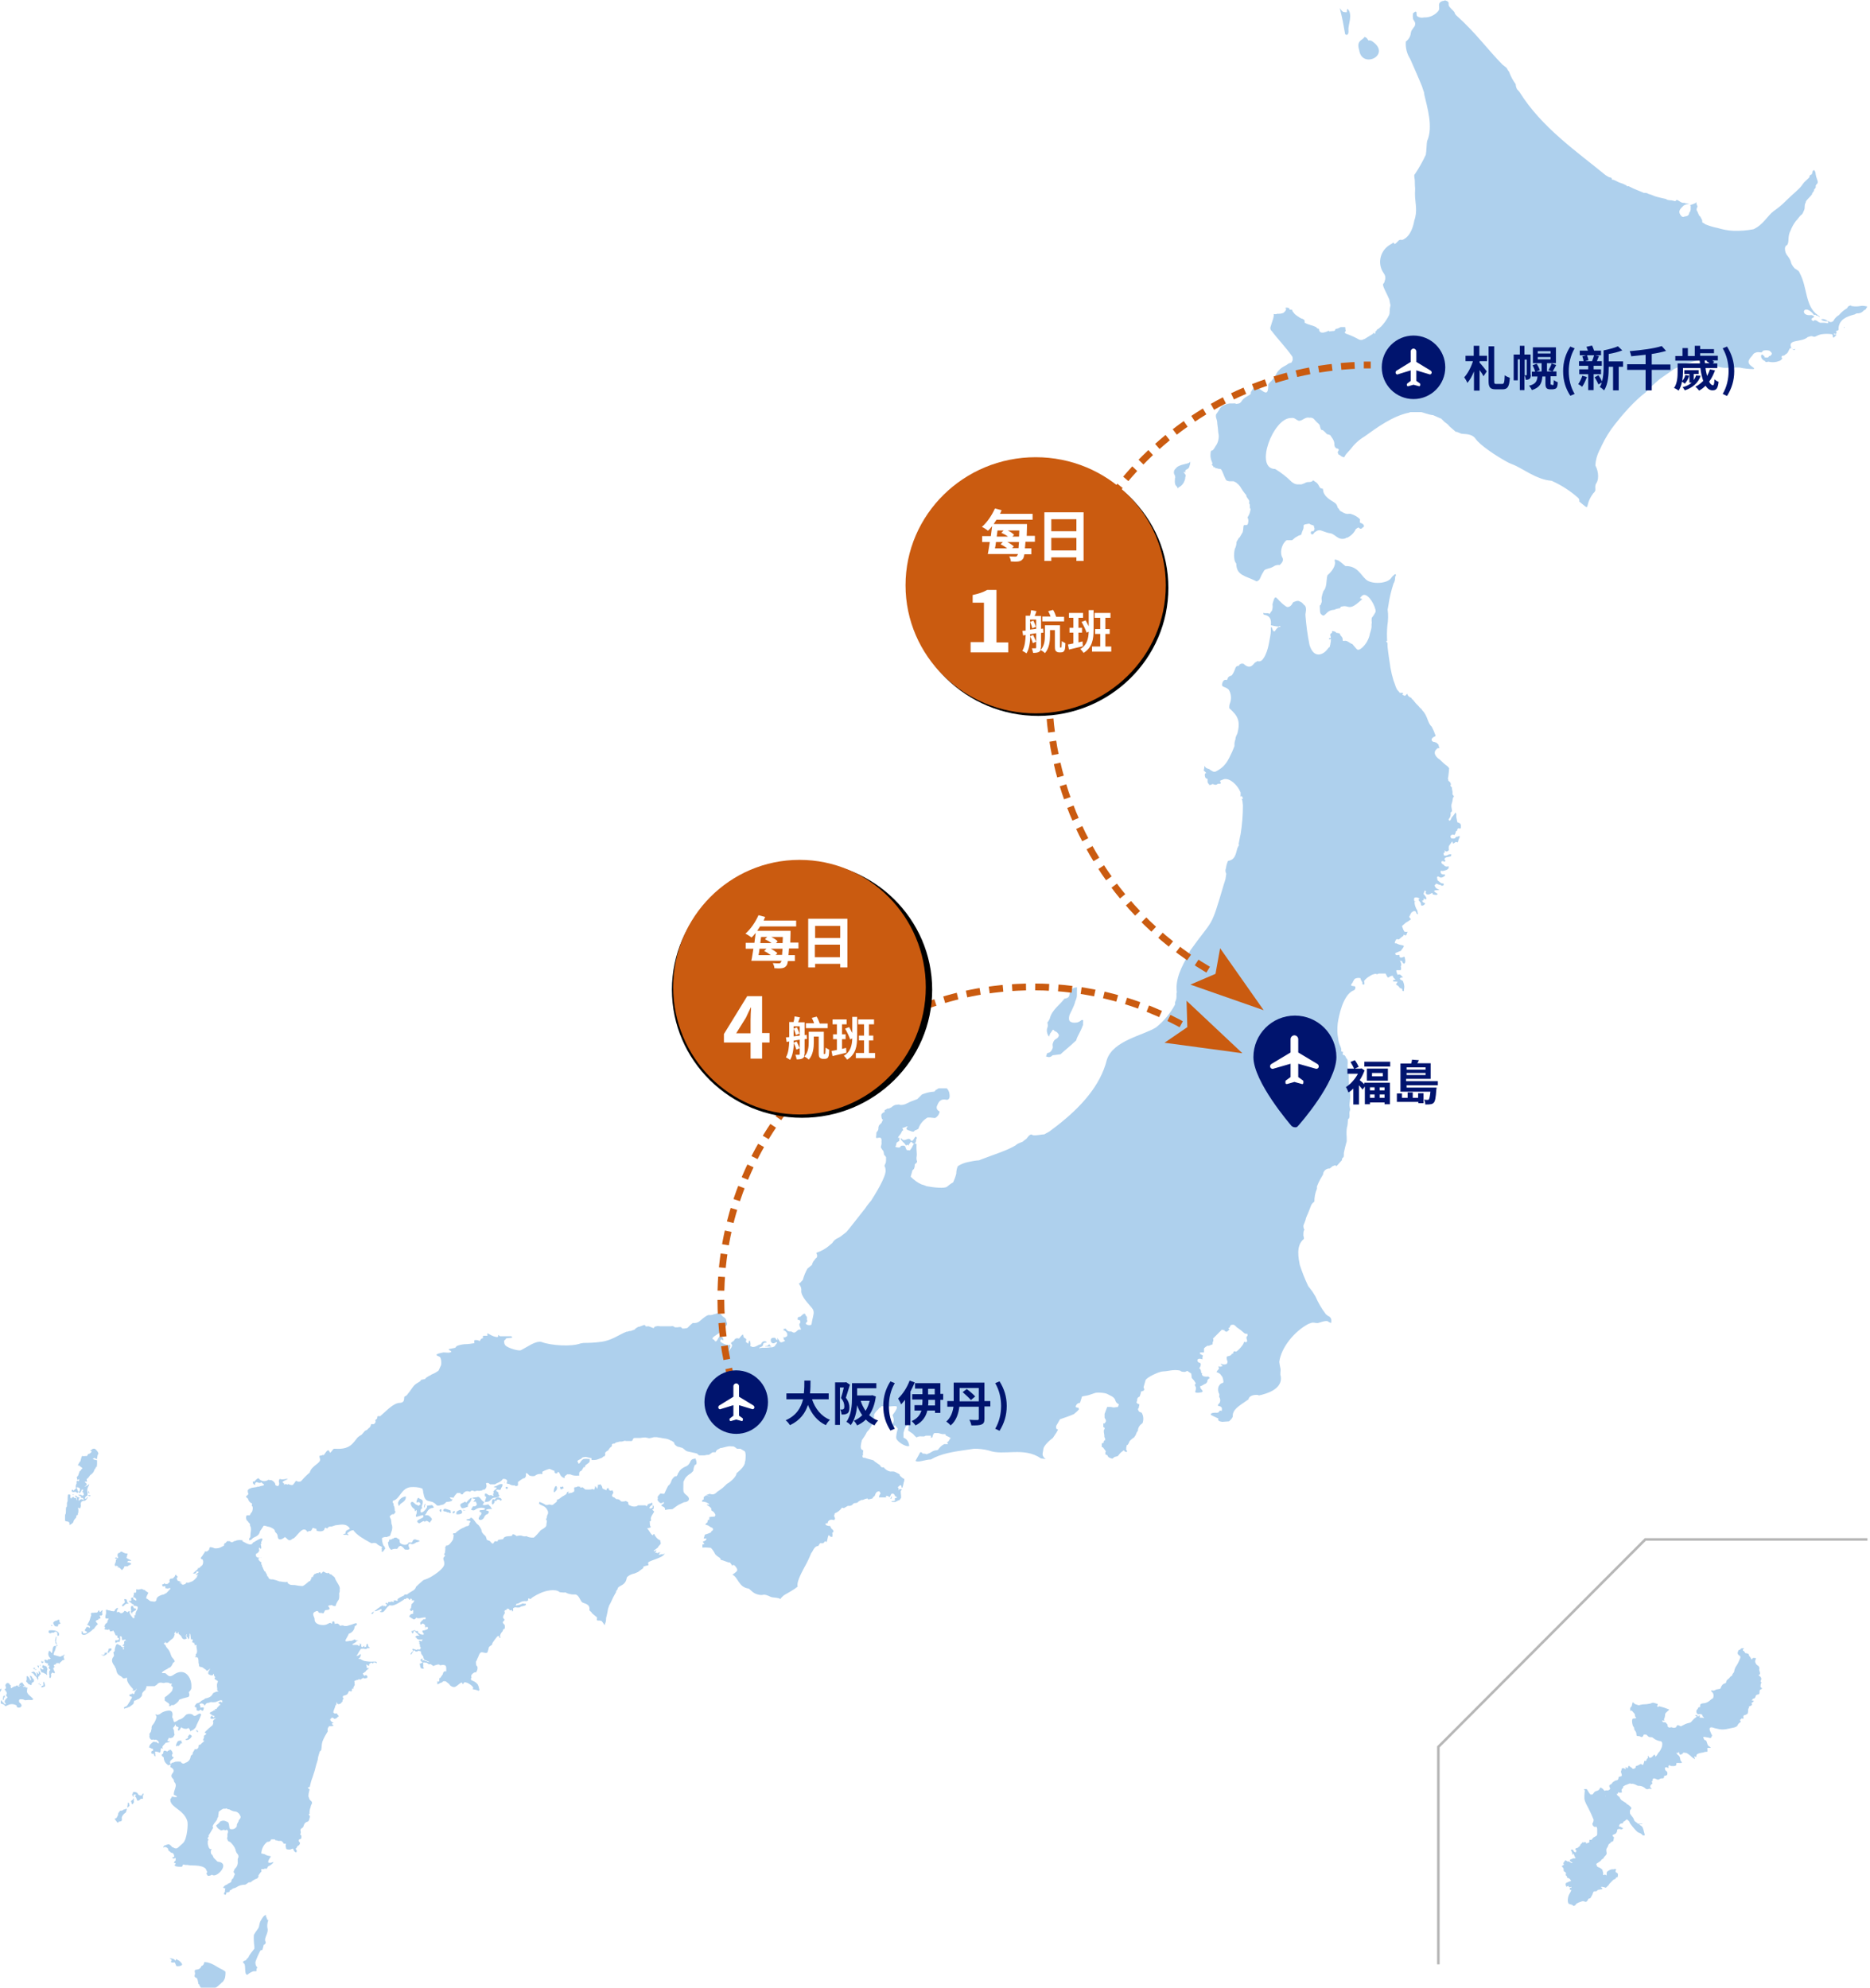 <svg version="1.1" xmlns="http://www.w3.org/2000/svg" x="0" y="0" width="730" height="776" viewBox="0 0 730 776" xml:space="preserve"><style type="text/css">.st0,.st2{fill-rule:evenodd;clip-rule:evenodd;fill:#aed0ed}.st2{fill:#ca5b10}.st3{fill:none;stroke:#ca5b10;stroke-width:2.66}.st7{fill-rule:evenodd;clip-rule:evenodd;fill:#fff}.st8{fill:#00146e}.st9{filter:url(#filter-22)}.st10{fill-rule:evenodd;clip-rule:evenodd}.st12{enable-background:new}.st13{fill:#fff}</style><filter filterUnits="objectBoundingBox" height="116%" id="filter-22" width="116%" x="-7%" y="-7%"><feOffset dx="1" dy="1" in="SourceAlpha" result="shadowOffsetOuter1"/><feGaussianBlur in="shadowOffsetOuter1" result="shadowBlurOuter1" stdDeviation="2.5"/><feColorMatrix in="shadowBlurOuter1" type="matrix" values="0 0 0 0 0.069 0 0 0 0 0.192 0 0 0 0 0.297 0 0 0 0.2 0"/></filter><g id="Pin"><g id="Map_5_"><g id="honsyu_1_"><path id="Fill-3_1_" class="st0" d="M719.8 127.6v.4h.2s0-.5-.1-.4"/><path id="Fill-11_1_" class="st0" d="M722.7 119.3c-.7-.1-1.4.3-1.6 1-1.2.7-2.3 1.6-3.2 2.7-.9.5-1.7 1.3-2.2 2.3-.5.5-1.2.6-1.8.2l-1.5-.8c-.4 0-.4-.2-1.2-.1s.7.9 1.8.8.4.1.6.4.5.2-.3.4c-.6-.2-1.3-.2-1.9-.2h-.9l-.8-.4c-.3-.4-.9-.6-1.4-.6l-.4.4c-2.5-1.4 2.2-1.4-.7-2.4-5 .7-3.1-5.1.9-.1.2.3.5-.4.9.3h.4l.8.5c.4.2.4 0-.6-.7-5-3.4-4-11-7.1-16.5 0-.1 0-.2-.4-.7l-1.1-.8c-.3.1-1.5-1.4-1.8-2.4-.2-1-.7-1.8-1.3-2.6-.7-.8-1.1-1.8-1.1-2.8V97c0-.6.3-1.1.8-1.3 1-1.1.1-3.4 1.4-5.7.4-1.1 1-2.2 1.7-3.2.5-.8.4-.4 1.6-2s1-.3 2-2.8c.3-.7.1-.9.3-2.3l.3-.6c-.1-.8 1.6-2 2.5-3.3v-.3l.3-.4c.3-.3.5-.7.5-1.1-.1-.3.8-.2.6-1.5l.2-.4c1.3-1 .2-1.7-.2-4 .1-.1-.4-2.7-1.2-1.2l-.3 1.1c.1.1-1 .3-.9.9s-1.8 1.6-2.8 3.2-3.9 3.8-6.1 6-3 2.8-5.2 4.4-4 5.3-7.8 7c-2.6.5-5.3.7-8 .6-2-.1-4-.5-6-1.1-1.6-.3-3.2-.8-4.7-1.4-.4-.3-.9-.6-1.3-.8.1-.6-.1-1.1-.4-1.6-.2.1 0-.6-.7-.9-.3-.6-.6-1.2-.8-1.8-.2-.2-.5-.6-.1-1.5s.1 0-.2-1.4-.3-.4-.3-.4-1.4.7-2.1.8.2.1.1.2v1.6l-.2.8c-.7.3.1 1.6-1.9 1.9-.3-.2-.9.9-1.9-.6s-.1-2.3 1.1-3.5 4.3-.5.7-1.1c-.7-.4-.5.4-2.3-.8s-.7.5-2.1-.1l-1-.2c-.1 0-1.6 0-2-.5l-2.6-.6-1.5-.4-1.8-.7-1.3-.4c0-.2-.1-.2-.9-.3h-.6c-1.7-.8-3.2-1.2-5.7-2.5-.6-.4-.6.3-1-.3s-.1-.1-.1-.1l-1.2-.6-1.7-.6-1-.5-.6-.3-.6-.2c-.2-.2-.5.3-.6-.4s-.7-.4-1.2-.7l-1.2-.7c-11.2-9.2-25-18.6-33.7-32.6l-.9-1c-.3-.6-.5-1.2-.5-1.9-1.1-1.5-2-3.2-2.6-4.9-1.3-1.5.1-.8-2.6-2.8-5.9-6-10.4-12.4-17.9-19.1-.3-.2-.5-.6-.7-.9.1-.6-1.3-1.5-2.1-2.6s.5-1.8-1.5-2.4c-.4-.2-.5.1-.5.1s-2.4 0-2 2.2c-.1.4.3 1-.4 1.9-1.4 1.6-3.4 2.5-5.5 2.4-.8.2-1.7.1-2.4-.3-.3-.3-.5-.1-.5-1.1s-.3-1.2-1.4-.2c-.1.7-.1 1.3 0 2 0 .8 1.3 1.3.7 2.9.2-.2-.9 1.2-1.3 1.9s0 2.3-1.9 4l-.3.2c-.2 2.4.4 4.8 1.7 6.8.7 1.6 3.8 8.6 4.6 10.7l.6 1.8c.2.4.3.9.3 1.4 1.1 4.9 3.6 12.6 1.1 18.2-.2.8-.2 3.6-.5 5.3-1.2 2.6-2.6 5.1-4.2 7.5 0 .1-.4.1-.3 1l.2 1.5s0 2.2.1 2.8-.1 1.4 0 3.7 1 5.7-.3 9.2c-.3 1.8-1.3 6-4.3 7.4-.3.2-.7.2-1.1.1-.7.1-.6.3-1.6 1.2s-.5.3-1.2-.1l-.8.6s-.4.1-.4.2c-3.7 2.1-5.1 6.9-2.9 10.6.2.4.5.7.7 1.1.4.8.4 1.8 0 2.6 0-.1.1.4-.5 1s1.4 3.7 2.4 6.3c0 0 .1.8.4 2.1-.2.8-.3 1.5-.3 2.3-.1-.1.1.6-.2 1.4s-2.6 4.8-4.8 5.8c0 .1-.2.7-.5.6s.1.3-.2.9-.1-.3-.6-.2-.1 0-.2.3l-3.4 2.1c-.5-.1-.5.6-2 .2-1.6-.9-3.3-1.7-5.1-2.3 0 0-.5-.2-.6-.6l.3-.3c.2-.3.2-.2 0-.8 0-.3 0-.6-.1-.9h-1.7c-.5.1-.7.6-2 .7l-.3.6-.3.2c-.6 0-1.3.1-1.9.2l-.2-.3s-3.8 2.1-3.8-.7l-.7-.2c-.2-.3-.5-.6-.9-.7-.7-.4-2.3-.6-4-1.5v-.6s0-.3-.1-.4-.4-.5-1.3-.7l-.7-.4c0-.1-1.5-.8-2.1-1.7s-.4-.3-.6-.9.1-.3-.8-.4.2-.6-.9-.7c-.4-.2-.8-.1-1.1.1.2.3.5.2.4.3s0 .6-.8 1.3l-.4.3c-.5.2-1.1.3-1.6.3h-.7c-.4.2-.9.2-1.4.1.2 1.1-.4 2.3-1 4.3.1.1-.9 1.4.3 2.4 1.9 2.6 5.7 6.6 7.9 9.8.1.1.2.2.2.9.1.3 0 .6-.1.9l-.4.7-.8.2-.7.4c-.3.4-1.9.9-3 2s-.9 1-1.5 2c-.6 1.2-1.4 2.2-2.4 3.1l-.6.7c0 5.4-1.5 2.9-5.3.6l-.8 1.4-.6.9c-.1.2-.2.5-.1.8-.6.9-2.6 1.1-3.8 3.2-.5.4-.2.6-1.9.8-.3-.2-.7-.3-1.1-.2H480c-.7.1-3.4.7-4 2.4l-1 1.5c0 .1-.5.2-.3 1.6.3.8.5 1.6.5 2.4.2 1.2.3 2.5.4 3.7.2.7.2 1.4.1 2.1-.1.9-.4 1.8-.9 2.6l-.3.4c-.3.6-.6 1.1-1.1 1.6-.2.2-.7-.2-.8.9s-.2 2 .5 3.6-.7.6.2 1.4-.1.7.7.7 0 .5.9.4c.5.2 1.1.3 1.6.3.8.7 1 2.2 2.1 4.3.1 0 .1.3 1.3.5h1.7l.4.2c.2.2.5.1.9.6l.5.4.7.8c.7 1.2 1.5 2.4 2.4 3.4.1.6-.1.4.8 1.6s-.1 1.1.6 2.1v1.4l.3.2c-.1 1.2-.5 2.4-1.2 3.4.3.6.4 1.2.3 1.8-.1-.2.1 1.3-.9 1.2h-.4c-.9-.1-.4.9-.9 2.8l-1.1 1.9c-.4.3-.6.6-1.3 1.9 0 .9-.2 1.8-.6 2.6-.3.7-.8 4.4.5 5.8.1 4.8 3.5 4.7 8 7 .1-.2.7-.1 1.2-1 .4-1 .9-2 1.5-2.9.3-1.2 2.5-.9 4.3-2.2.6-.3 1.3-.4 2-.3-.1-.1 1.9-1.4 1-2.9s-.7-4.8 1.6-6.8h2.2l.5-.4c.6-.6 1.3-1 2.1-1.4l.9-.3c.1 0 .2-.8.8-2.1s-.6-1.8 1.4-2.1c2-.3.3-.2 1.9.3 1.6.5.5.2 1 .8 0 .3.1.5.2.8-.1.1-.1.2-.4.9h-.8c-.3.2-.4.6-.2 1 .1.1.1.2.2.2-.1-.1.3.1.5 0s.7-.8.7-.8l.5-.3c.4-.3.9-.5 1.4-.5 1.1.1 2.2.9 4.2 1.2s3 2.9 5.9 2c.2-.1.2-.3.8-.3 1.2-.6 2.2-1.5 2.9-2.6.2 0-.2-.4.9-1.1s.4.4 1.7.2l.4-.4c.9-.3.8-1.4-.9-1.9-.1-.1-.2-.1-.1-1.1v-.3c-1-1-2.3-1.7-3.7-2.1h-.6c-.5.1-.9 0-1.4-.1l-.7-.3-.9-.5c-.2-.2-.3.1-.9-.9 0-.2-.2-.3-.3-.4-.3 0-.1-.6-.8-1.6s-4-1.9-5-4.8v-.5c-.1 0-.1-.2-.2-.7-.4 0-.7-.1-1-.3-.5-.4-.6-1.7-2.1-2.5l-.5-.4c-.5-.2-.1.6-2 .6-.5 0-1 .1-1.4.4l-1.3.5h-1.8c-.8-.1-1.5-.5-2.1-1-1.9-1.9-4.1-3.6-6.4-5h-.1c-8.1-.2-.7-19.9 6.2-19.9.8 0 .9-.3 2.5.8s2.7-1.4 4.8-.9c.5-.1 1 0 1.5.3.3.2 1 1.2 2.1 2.1.3.3.5.7.5 1.1.2.2.1 1.4 1 1.3l.4.3c.5.4.9.8 1.3 1.3l.8.2.5.2c.4.8 1.8 2 1.6 3.9l.2.5v.3l.4.2v.2h.1c-.1.1.4-.1 1 .4v.4c.1 0-.3.3-.4.8l.3.8c.2.2.3 0 1.2.8l.8.3c.4.1.3-.3 1-1.2l1.7-1.9c1.5-2 3.3-3.7 5.5-5 4.6-3.3 10.9-8 17.4-9.3l.4-.2h4.2c.6 0 2.8 1 4.8 1.2l2.7 1.2c.6 0 1.1 1.1 2.2 1.8.6.4 1.1.9 1.6 1.5l2.3 2h.4l1.7.7c1.3.3 4.1-.2 5.7 2.1s7.5 6.4 12.7 9.2l1.6.7c3.7 1.3 9.3 6 15.3 6.4 3.8 1.7 7.4 4 10.5 6.8.3.4.4.8.3 1.3 5 4.1 1.6 2 5.4-3.1-.2.1.5-.4.8-1s-.3-2 .5-3.1 1.1-4-.4-6.9c.1-2 .6-3.9 1.5-5.7.4-.7.7-1.4 1-2.1 1.4-2.9 3.1-5.7 5.1-8.2 2.8-3.6 7.5-9.1 11.9-12.4 1.8-1.9 3.6-3.6 5.6-5.3l4.9-3.4c1-1 3.2-1.3 5.4-2.7.8-.1 1.6-.3 2.4-.6 1.4-.5 3-.8 4.5-.9.1.1.2.3.3.3l1.4.3c1 0 .3 1.3 1.5 1.4s3.6 1.7 6.8 1.1h4c1.8.4 3.6.6 5.4.6 1.4-.4-2.9-1.4-1.7-3.6.3-.6.7-1.1 1.2-1.6l.5-.7c.3-.3.7-.5 1.1-.6.5-.2.9-.1 2.1 0l.6-.7c.8-.2 1.6-.2 2.4 0 .1.1 1.6 1 .7 1.7s.2.5-.5.4 0 .7-1.4.6-.2-.4-1-.7l-.4-.4c-.9-.4-1 1.7.8 2.4.2 0 .1.8 1.4.3 1.2.3 2.3.3 3.5 0 .4-.3.9 0 1.7-.9s-.3-.3 0-1 0-.2 1-.5l.6-.5c.5-.3.7-.3 1.3-1.7s1-.3 1.8 0h.4c-.2 0 .6-.3.1-.3s-.2.2-.9 0l-.4-.2-.2-.5c-1.3-3.3 4.1-1.8 6.5-4 .6-.1 1.2-.6 2.1-.2s1.2-.5 3.3-.9c1.4-.2 2.7-.2 4.1 0 .6.7-.1 2.1 1.2.8s-.6-.2-.5-.9.2.2.6 0 .7-.3.3-.9 1.3 0 .9-1.4c.4-3.2 2.6-4.4 6.5-5.4.6-.8 1.9.3 3.5-1.6.9-.2.6-.6 1.3-1.4-3-.8-2.4.3-6.3-.2"/><path id="Fill-15_1_" class="st0" d="M458.7 186.5c0 .5-.4 2.7.6 3.3l.5.8c.2.4.2-.3.2-.3s2.2-.7 2.7-3.7c-.1-.6.6-.7-.3-1.8s.3-.3.3-.3v-.7c.3-.8 1.4-.4 1.7-2l.2-.7c0-.1.2-1.3-.2-.6s-4.3.7-5.4 2.4c-.8.6-1 1.8-.4 2.6.1.3.2.7.2 1"/><path id="Fill-19_1_" class="st0" d="M525.1 13.3c.5.6 1.5.5 1.3-1.6s1.9-6.1-.4-8.3c.1 0-.2.2-.2.9s-.1.5-1.2.4-2-3-1.3-.3 1.2 5.4 1.8 8.9"/><path id="Fill-21_1_" class="st0" d="M535.5 16c-.4-.2-.9-.3-1.3-.2-.4-.5-.4-1-1.5-1.4-.9 1.5-3.3 1.3-2.1 5.2 1.1 7.6 13 1.7 4.9-3.6"/><path id="Fill-41_1_" class="st0" d="M174.1 656.7c-.1-.1-.1 0 0 0"/><path id="Fill-49_1_" class="st0" d="M169.3 651.1c0 .1-.1.1 0 0"/><path id="Fill-69_1_" class="st0" d="M100.5 580.5v-.3h.2c0 .1-.1.1-.2.3zm247 4.6l.2-.2c.1-.3.2-.5.4-.8v.2c0 .1 0 .1.1.2l-.2.3v.3h-.5zm169-126.6l-1.1 1.9c-.5.9-.9 1.8-1.3 2.8v.9c-.7 1.6-1 3.3-1 5-.5.4-.9.8-1.2 1.3-.6 1.5-1.4 3.7-1.7 4.2l-.4 1c-.2 1.3-1.1 2.8-1 3.1s0 .8.3 1.2-.1.5-.1.5c-.2.7-.2 1.3-.2 2l.2.7v.6c-3.3 2.6-2 7.9-1.6 10.1.9 2.8 2 5.6 3.3 8.3l1.6 2.1 1.2 1.9c1.1 2.5 2.4 4.8 4.1 7l.9.7c.7.2 1.2.9 1.2 1.6v1h-.4l-.6-.3c-.9-1.1-4.2.7-4.5.4h-.5c-1.8-.4-2.1.2-2.8.3-5.6 2.9-10.8 9.3-11.5 14.9.2 1.6.4 2.1.5 2.8s-.3 2.1.1 2.9c.7 5-5.7 6.8-8.6 7.4l-.3-.2c-1.9-.2-3.6.5-3.7 1.7-2.7 2-5.5 3.3-6.1 5.7 0 .1-.1 1.2-.1 1.2l-.5.8-.9.9-2.7.2-.9-.2c-1.2-.5-.4-1.1-.6-1.1l-2.1-1-.8-.4v-.5l.7-.3c1.2-.2 2.2.2 2.5-.5s1.1-.2 1-.2c.8-3.1-3-1-.8-3.2.4-.8.3-1.7-.2-2.4.2-.9.1-.9 0-1.2-.5-.9-.5-1.9-.2-2.8 1.1-1.9 1.5-.9 1.9-1.7 0-.7-.2-1.4-.4-2l-.9-1.2-.8-.5-.6-.2c.3-.9 1.2-1.2.9-1.6l-.2-.7c.6.3 1.2.2 1.7-.2l-.7-.5v-.3c.6.3 1.3.4 2 .2.2 0 .4-.3.4-.3s.4-.7.1-1c-.2-.5-.3-1.1-.2-1.6 0-.1.2-.1.4-.2 1.7-.3 1.3-.9 1.8-1.1v.2l.3-.2v-.4l.4-.5c.9.4 1 0 1.3-.2s2.2-2.1 2.4-3 .6-.1.8-.3.4 0 .5-.2 0-.8-.2-1.2v-.7l.4-.4v-.7l-1.1-.2c-1-.9-2-1.7-3.1-2.4-.3-.4-.7-.7-1.1-1-2.1-.2-1.2 1-1.9 1.2s.2.6.2.6-.9.9-1.1.9h-.2l-.6-.2v-.4h-.4l-.7-.2-3.5 3.5c0 .1 0 .1.1.2s.1.6-.1 1l-.2.7c.3.1 0 .3 0 .4h-.2l-1.2.5h-.6c-1.4.9-1.2 1-1.3 1.1v1.5h-1.5c-.1.2-.1.4 0 .6l1.1.6-.2.7v.8c-2.5-.9-2.3 1.1-1.2 1.3s.3 1.9-.1 2.2c1.2.5.4 2.2 1.3 1.9l-.2.2c-.1.7.6.9.4.9.7.3 1.4.3 2.1.2l.6.6c-1.2.5-1 1.5-1 1.4s-.3.7-.7.8-1.6 1-1.9.9-.1.8-.1.8 1 1.2.9 1.3l-.3.3c-1.5.4-2.9.3-2.6-.3 0-.2.1-.4.2-.5 0-.3 0-.6.1-.9-.5-1.3-.7-1-.3-1.4s-.1-.7-.2-1-1.2-1.4-1.2-1.5c0-.6-.1-1.1-.2-1.7-.5-.3-1-.6-1.5-1l-.9.4c-1.2 0-1.5-.1-1.9-.5-2.5-.6-4.9.3-6.6.3s-6.5 2.4-6.9 3.4l-.8 2.8.3.8-.2.5-1.1.4c0 .3-.1.7-.2 1l-.3.9c-1.6.6-.6 1.9-1.3 2.1l.3.6.9.4-.3 1.4-.3.4c.4 1.6 1.3 1.1 1.5 1.5.7 1.2.8 2.7.3 4l-.5.4c-.8.6-1.3 1.6-1.3 2.6l-.4.5-.5 1.2c-.5.7-.5.9-.9 1.1s-.8.6-.9.7c-.4.3-.7.7-.8 1.2l-.5.8h-.3c-.2.6-.3 1.3-.3 1.9l.4.5-.2.4-.8-.3-.2-.4-.4.2-1 .8-1.1 1.3-1.2.3-.9.7c-.2-.1-.4-.2-.6-.2-1.3-.4-1.1-1-1.4-1.2l-.7-.3v-.8l.2-.4-1.1-1.5-.5-.2v-1.4l.7-.2c0-.8.3-1 .6-1v-.7l-.3-.6v-.6l-.2-1.3v-.8l.3-.4v-.5l-.5-.3v-1.4h.5l.5-.7v-.6l-.5-.9V552l1-2.7h1.5l1 .2 1.7-.2.4-1c-1.2-.7-1.1-1-1.3-1.3-.4-1.8-2.2-2.1-3.1-2.7s-4.5-.8-5.1-.4l-2.4.8-2.5.5-.8 2.5c-.9 0-1.6.7-1.7 1.6.9.5 1.1.2 1.1.3l.2.6-.7.8-1.3 1.1c-1.3.6-4.5 1.7-5.4 2l-1.5 2.6c-.2 1.6.4 1 .7 1.5l-.6 1.1-1.4 2.1c-1.3.9-3.6 3.1-3.7 4.3s-.5 1.8-.2 2.6 1.1 1.4 1.2 1.4-1.4-.3-1.9-.3c-6.8-4.7-14.5-.9-20.4-3.1-1.9-.5-3.8-.7-5.7-.7l-3.4.5c-5 .7-9.8 1.5-13.5 3.7-2.2 0-5.2 1.4-6 .5.7-1.3 1.5-2.6 1.8-3.3h.6s.3.5.4.5 1.3 0 1.5.3l1.4-.6c2.1-1.4 2.2-.7 3.1-1.2.6-.9 1.4-1.7 2.4-2.2h1.5l-.4-.7.5-.3.9-1.4-.9-.5-.9-.4-.3-.6h-1.2l-1.5-.4h-1.6l-.5.7-.2.9-.6.3v-.9h-2l-.6.3h-1c-.7-.1-1.4 0-2 .4l-.7-.6c-.9-1.4-3.2-2-2.5-2.5 0-.7.1-1.5.2-2.2.1-.2.1-.3 0-.5l-.5.8c-.5.4-.8.9-1.1 1.5l-.5 1.7v1.9c1.8.5 2.3 2.8 2.2 3.3h-.8c-2.1-.5-4-2.2-4.2-3s.3-3.1.6-3.8l-1.2-1.4-.6.9-.2.6-.3.3c-.5-1.1 0-1.5-.1-1.7.9-1 1-2.5.4-3.7-.1-.3 0-.4 0-.4l.2-.3c.9-1.2 2.1-3 1-3.1s-2.3.2-3.1.1c0-.1 0-.1-.1-.1h-2.3c-.4 0-.3.4-.3.4l-.7.3-.3.5c-.7.6-1.3 1.3-1.7 2.1 0 .6 0 1.3-.1 1.9l-.3 1.1c-.5 1.4-1.3 2.7-2.4 3.8-.5 1.1-1.2 2.1-1.9 3.1-.4 1.3-.8 3.3-.1 3.7l.6.4c-.1.6-.2 1.2-.1 1.8l-.3.3.3.7c.5 0 1 .1 1.4.3l2.6.7.7.6 1.9 1.3c.6 1.5 1.7.6 1.5.9.6.8 1.5 1.4 2.5 1.6 1.9-.1 1.6.1 2.2.3l1.5.8c-.1.2.2.6.1.5s1.3 1.4 1.7 1.2v.9l-.2.5-.2 1-.3 1.1h-.3l-.2-.9h-.5l-.8.7.3.6v.7l.3-.5h1l-.5.8c0 1.2.4 2.6 0 2.8l-.4.6-.8.3-.9.5h-1.2l-.4-.3c.6 0 1.1-.1 1.6-.3l-.2-.4v-.4c.3-.2 1.1-.4 1-.3l-.5-.4-.4-.2c-.4-1.4-1.5-1-1.6-.6-.1.3-.3.7-.5 1-.7-.5-1.4-.6-1.4-.5v.6h-2.8c.2-1.3.5-1.1.6-1.5s-.6-.8-.4-.9c-2 .1-1.4 2.1-2.3 2.1l-.4.7c-.5.2-1.1.3-1.6.4l-.3-.2v-.2l-.9.2-1 .4h-.5l-1 .5-.7.6-1.3.2-.6.6c-.5.4-1.1.5-1.7.4l-1.6.9-.7-.2c-.7 1-1.7 1.8-2.8 2.2l-.3 1 .4 1.1-.4.6c-1.6-.6-2.5.3-2.5 1.2-1.7-.1-.4.9-.5.8.5.2 1 .3 1.5.3.1.3.2.6.4.9 1.3 1.1.9 1.4.4 1.7.1.5.1 1.1 0 1.6h-.6l-.8-.7c-.5.8-.6 2.9-.9 2.7l-.5-.3-.7.8h-1.3l-.7 1.1c-1.6-.1-2.3 2.6-2.7 2.7-.8 2-1.7 3.9-2.8 5.8-1.6 3-3 6-2.5 7.3-2 1.7-4.9 3-5.6 3.6s-.9.9-1.2 1.3l-.5-.3c-1.1-.3-2.5-.3-3.1-.5-3.5-1.7-2.6-.4-4.8-.9s-2.5-1.3-3.9-2.4c-4-.4-4.2-4.6-6.4-5.4 1.7-1.3 2.5-1.5 1.4-3s-1.4-.5-1.5-.5c-.2-.5-.5-.9-.9-1.3h-.5l-2.2-.8-.8-.2-.3-.7-1.3-.9-.6-.6c-.4-.9-1-1.8-1.7-2.5-1.1-.1-2.1-.2-3.2-.1-.5-.1 0 0-.1-.2v-1l.7-.2c0-.6-.6-.6-.5-.7-.1-.1 0-.2.1-.3h.1l.5-.2c.9-.6.6-.7.6-1-.3.1-.7.1-1 0l.3-.9c0-.2.1-.6.3-.6.8-.2 1.5-.5 2.2-.8l.3-.6h.2c.8-.9.1-.9.1-1.2-.6-.2-1.1-.5-1.6-.9l-1.2-.4c.5-.8.8-.7.8-.8.1-.3.2-.6.2-.9.7-.2.6-.3.6-.4v-.8c.7-.1 1.3-.2 2-.2.3-.1.4-.7.4-.7s-.4-1-1.1-1.4-.5-.5-.5-.5v-.3c0-.8-1.8-1.6-1.7-1.6v-.3c.8.3.7.1.9 0-.7-.7-1.8-1.1-2.8-1v-.6l.6-.3v-.9l.5-.4.4-.3 2.1.6-2-.7 1.3-.5c2.2.8 2.5-.7 3.6-1.2l1.5-1.1 1.7-1.6c1.5-.8 3.8-3 3.7-4.1 1.7-1.4 3.3-3 3.3-4.4l.2-.8c.1-1.5.2-2.8-.3-3.4l-1-.6-.7-.4h-1.3l-.8-.6-.6-.3h-.6c-.5-.1-1-.1-1.5 0l-.9.2-1.6.4h-.4l-1.1.6c-.2 0-.2.1-.2.1l-.3.3c-.2.2-.3.7-.4.7h-1.1c-.3.1-.5.3-.7.5h-.1c-.3.3-.6.5-1 .5h-.4l-1 .2h-2c-.4-.1-.7-.6-.9-.7s-.8-.2-2.1-.5l-1.8-.4-.7-.4-.3-.3c-.7-.5-.8-.7-1.1-.7h-.1l-.9-.3h-.3c-.6-.2-1.1-.6-1.5-1.1-.1-.5-.1-.5-.2-.6l-.3-.3-.8-.5h-.2l-.7-.4c-.8-.3-1.6-.4-2.4-.5l-1-.2h-.1l-1.2-.2h-1.2l-.7.2-1 .2h-.1l-1.5-.3c-.7 0-1.3.1-2 .2h-2.4l-.4.4c-.3.6-.1.5-.2.6-.3.2-.6.3-.9.2h-1.7c-.1-.1-.2-.1-.1-.1h-.3l-1.1.3h-.3c-.1.1-.1.1-.2 0h-.3l-1.6.4-.5.4c-1.2 0-1.1.5-1 .7l-.2.5c-.9.4-1.2 1.6-1.5 1.6s-.8.6-1 .8c0 .2 0 .5.1.7-.4 1.2-1 .6-.9.8s-1 .8-.9.6l-1 .4c-.5.2-1 .3-1.5.3h-1.1v-.7l-2.2-.5c-.4 0-.9.1-1.3.2-.7.7-.5.5-.9.7s-1 .4-1.1.8l.5 1 .5-.4c.3-.6.8-1.2 1.4-1.5.7-.1 1.4-.1 2.1 0h.3v.8c-.1.8-.6.7-.5.8l-1.2.9-.2.8-.4-.2-.9 1.5c-1.3.3-.8 1.6-.9 1.9h-.3c-1.1.1-2.2 0-3.2-.5h-1.2l-1 .8v.7c-2.2-.7-1.5-2.1-2.6-2.5l-.3.6h-.7c-.7-.6-.2-.9-.3-.9s-1.7-.7-1.9-.8-2.3.7-2.9 1.1v.9c-1-.2-2.1 0-2.9.7-.7.2-1.4.1-2.1-.1l-.8-.8-.6-.2v1.2c-.4 1-.7.8-1.1.9-.7.4-1.4.9-2 1.4v1.3c-.7.5-1.1.2-1 .2l-.4-.2c-.7.1-1.4-.1-2-.5l-1-.2v-.3c.6-1.2-.5-1.4-.8-1.5h-.7c-.5.8-1.3 1.3-2.2 1.6l-.9.5h-1.9c-.8-.8-1-.5-1.4-.5s.1.9 0 .9v.5c-.1.5-.4.9-.8 1.2-.8-.2-.9.4-.9.3s-1.2.3-1.6.1h-.5c-1.3.5-1.2-.1-1.5 0-.2-.1-.4-.1-.6 0l-.5.4-.8-.2c-1.3-.1-1.4.6-1.6.5l-.5.7h-.6l-.3-.5h-1.3l-.6.7c-.8.9-.6 1-.7 1.1s-1.4-.2-1.5-.1.4.5.5.7h.5l-.2.6c-1 .6-2 .3-2.3.6-.3.4-.7.7-1.1.9-1.6.3-1.9.7-2.6.2-.5-.6-1.2-1.1-1.9-1.3l-1.3-.3c-1.9-.5-1.7-2.9-2-3.2 0-.6-.1-1.2-.4-1.7-1.5-.5-3-.6-4.5-.5-3.8.4-4.1 4.7-6.9 5.3-.3.8 0 .7.2 1.1s-.1.6 0 .6.2.4.2.5h.1c.1.5.2 1.1.2 1.6 0 .2.3.4.3.5s-.6 1.2-1 1-1.1.6-1.3.9l.5 1.1c.1.6.2 1.1.2 1.7.9 1.8-.3 3.6-.4 4.3s-1.1.6-1.4.9c-.7-.1-1.3 0-1.9.4 0 1 .2 2 .6 2.9l.4.4c.1.4.4.9.3.8s-.8 1.3-1.2 1.3 0-1.2-.2-1.1.2-.8.1-.9l-.5-.2c-1.3-.6-1.5-1-1.5-1-.5-.4-1.2-.4-1.8-.2h-.3l-.4-.2c-2.9-1.6-5.2-2.9-6.7-4.9-1.5.2-1.5.7-2 .9s-.3.6-.1.6.1.4.2.5-.8-.3-1-.2-1 0-1.1-.2l1-.3c-.2-1.4 1.2-1.4 1.7-1.9-1.5-2.4-4-1.4-5.7-1.3l-1.5.5c-.4-.1-.8 0-1.2.2-.2.1-.2.2-.3.4s-.5.1-.6-.1-.7.2-.6.2c0 1.8-3.7 1.1-3.2.6s-1.1-.6-1.3-.8-.6 1.3-1 1.2-1.2.3-1.2.4c-1.8-3.3-4.5 2.8-5.8 2.6-1.6 1.6-2.1-.3-3-.6-1.4 1.2-2.7 1.3-2.8-.2s-1.1-1.5-1.1-2.2-1.6-1.4-1.9-1.5-.9-.2-.9-.2-1.4-.5-1.6-.3l-.7 1.1-.7 1c-.4 2.2-2.5 2.2-3 2.9s-1.2.6-1.2.7-.2-1 .4-1.2c.1-2.7.4-2.5.2-3.9-.1-.2-.2-.5-.3-.7.1-.9-.3-1-.3-.9s-.8-1.3-.8-.9c-.5-.6-.6-1.5-.2-2.2h1.2c.2-.5.5-1 .9-1.4l.2-.7c.1-.4.1-.9 0-1.3-.7-.3 0-1.4-.2-1.2-.8-.3-1.4-1-1.6-1.9-1.5-1.1-.3-1 0-1.6l.2-.2-.2-.5c-.2-1.1-.1-1 .3-1.4s.8-.2.8-.4 2.8-.4 3.5-.7 1.7-.2 1.7-.7c-.4-.3-.8-.6-1.1-.9l-.3.2c-.4.1-.9 0-1.3-.2-.5-.2-.7.4-.8.4 0 .2 0 .5-.1.7-1.1-.8-.6-.6-.8-1.1s.5-.2.5-.2 1.4-1.7 1.8-1.3c.9 1.2 2.6 1.4 3.8.5 1.1.4.7 0 1.2.2s1.5.9 1.5 1.9c1.5 1.1 1.6-.6 1.4-1.1s.1-1.2.3-1.3c.6.2 1.2.2 1.8.1 3.7-.6-1.5.8-.6 1.3s.4 1.1.3 1.1c.2-.3.6-.5 1-.5.7.5 1-.2 1 0s1 .4 1.4.4 1.3-1.6 1.4-1.6h.3c.5.4 1.3.4 1.8 0 1-1.2 2.1-2.3 3.3-3.3.8-2.9 4.6-3.6 4-5.4s.2-.9.9-1.4c.2-.1.4-.1.6 0 .7-.8 1.7-3.2 2.4-.9 1-.7 1.1-1.5 1.6-1.6h.5c5.7.4 6.8-2.1 8.7-4.4.5-.4 1-.8 1.6-1.1 1.3-1.5 1.1-1.5 2-1.8l.7-.7c1.2-.7.6-1.9 1.5-1.6s1.6-1.2 1-1.5c1.3-.9.7-1 .9-1.4s.4-.2.4-.2h.7c2.5-2.1 5.1-5.1 7.6-5.2s1.4-2.3 2-2.5 1.1-.8 1.1-.9c2-2.4 2.1-3.4 3.9-4.4s1-.9 1.4-1.2l1.5-.3c.8-1.1 2.3-1.4 2.4-1.7 1-.4 2-.9 2.9-1.6l1-2.2c.1-.9.1-1.8-.2-2.6-.1-.3-.3-.6-.6-.7-1.4-.5-1-.8-.8-.9l.7-.3 1.8-.4c1.7.1 2.2.2 2.9-.1s-.7-.7-.8-1 .5-.3.5-.3l2-.4.6-.7c1-.4 2-.6 3-.7 1.3 0 2.6-.2 3.9-.4-.2-.7.1-1.2 0-1.2.7-.1 1.5 0 2.1.4.2-.7.9-1.3 1.3-1.1-.4-1.3.3-.9.6-1h1.1c-.1-1-.2-1.2.7-.6s3.6 1.7 3.5.7.3.1.8.1h4.3c1 .7-.5.6-.3.6l-1.7.2c-.2.4-.5.7-.8.9-.1.7.1 1.4.5 1.9 1.2 1.1 5.4 2.3 6.1 1.8 2.8-1.4 5.5-3.6 7.9-3.2 4 1.5 11.9 1.9 15.3.6l1.2-.2c2.2 0 4.4-.1 6.6-.4 4.4-.5 7.1-2.8 10.2-4h.4c.4-.2.9-.3 1.4-.3l.4-.2c.4-.1.8-.2 1.2-.4h-.3l.8-.6.7-.4h.3l1.9-.7c.2 0 .4 0 .4.1s.2.2.2.4c.1.1.7 0 1.1 0s.3.1.4.1l1.5.6h.2c.1-.1.2-.2.2-.3s.1-.3.4-.3l.9-.2c.7.1 1.3.1 2 .1h3.2c1.1-.3 1.5.5 1.6.4h1.3c0-.1 0-.1.1-.1h.7c.4 0 .4.3.4.2l.4.4c1.1 0 2.1-.2 2.1-.4 1.6-1.7 1.5-1.3 1.9-1.8.7.1 1.5 0 2.1-.3l.5-.3c1.7-1.4 2.5-2.2 3.6-2.5.7.1 1.4 0 2.1-.3.7-.1 1.4-.4 2-.7l1.5 1.6c1.7 1 1.1 1.5 1.5 2.3s-.2 1.3-.4 1.5-.9.1-1.2.5c-.8 1.9-.4 1.3-1.2 2s-4.1 2.3-2.2 2.7c1.2 2.2 1.5-1.5 2.6-1.3s1.6 2.3.4 1.2c-2.2.9 3 2.9 3.2 2 .5.9-.1 1.2 0 1.3s-.3.9-.5 1.2 2-1.8 1.2-2.6.7-.8 1.1-1.7 1.7-.6 1.8-.5c2.4-3.1 1.1-.7 2.2-.2h.1c.6.4.6.6.5.8s-.2.9.2 1 .3.3.6.4c.5-2.7 1.1-.2.8 1h.2l.7.3c1.7 0 2.3-1.2 3.2-1 1-2.5 3.4-.5 1.6-.7l-.6.3c-.2 1-.3 1-.6 1.2s-.7.2-1 .5.9 0 .9 0c1.2 0 2.3 0 3.5-.2.6.1 1.1-.1 1.6-.4l.7-1c.8-.8-.2-.5-.2-.6-2 1.7-2.9-1.9-.9-1.7h.5c.2.1.4.3.4.5.9.9.5 0 .6-.3s.3.4.3.4l.3.3c.5 1.6 1.7.5 2.2.4s-.5-.7-.4-.8-.1-1-.1-.9l.4.3c.3-.1.7-.3 1-.5.4-.7-.1-1 .1-1s-.6-1.3-1.6-1.4c.5-.3.3-.5-.2-.4s1.5-.3 1.3-.1c.4.8 1.2 1.2 2 1l.4.2c1.6 1 1.9-1.2 3.1-.9s-1.1-1.9.1-2.6v-.7c-.5-1.2-1.1.4-1-1.3.2-.3.6-.5 1-.4.8-.8 1.5-1.5 1.9-1.1s0 .3 0 .3.5.5.7.9v1.1c.6.8-.6.9-.4 1.5s2.1.8 2.2.2c.5-3.4 1.5-4.7.2-6.3s-4.4-4.6-4.2-6.8-1.7-2.8-.5-3l1.1-1.2c.4-1.5 1-3 1.8-4.4l1.8-1.5c.1-.7.5-1.4 1-1.9.2-.4.5-.7.9-1 .3-1.3-.2-1.1-.2-1.8 1.8-.6 3.5-1.5 4.9-2.7.1 0 .1 0 .1-.1l1.2-1c.4-.7 1-1.3 1.7-1.7.7-.3 1.4-.7 2-1.2l1.8-1.4 1.1-1.3 2.6-3.3 3.7-4.7c.8-1.3 1.4-1.8 1.3-1.8l1-1.2c1.3-2.1 6-9.4 5.6-12-.1-.9-.1-.8-.3-1.2s-.1-.4 0-.7l.4-.9c.2-1.6 0-1.2.1-1.8s-.8-1.1-.8-1.4-.2-1.4-.4-1.5-.7-1.1-.8-1.1v-.6c.1-.3.2-.5.2-.8.1-.1 0-.9 0-.9.4-3.1-2.3-.6-2.1-1.9s0-1.8.3-2 .7-1.1.6-1.2.1-1.2.3-1.4l.9-.9.6-1.3-.4-.2-.2-.7c-.1-.4-.1-.8 0-1.2l.6-.6.6-.2c-.1-1 .3-.9.5-1l.6-.4h.6l1-.5c.4-.4.9-.7 1.4-.9l1.5-.2.7.2c.8 0 1.7-.2 2.4-.6 1.3-.7 2.7-1.2 4.1-1.7l1.8-1.8c1.5-.6 3-1 4.6-1.1.3 0 .6-.2.6-.5l1.3-.8h3.2c.4.4.7.9.9 1.5.5 2 .1 2.9-.9 3-2.7-.7-3.3 1.2-3.8 2.3s.3 2 1 2.2c-.1 1.1-.8 2.1-1.8 2.6l-2-.2h-.9c-1.7 1-3 2.5-3.6 4.4-1 .7-1.3.4-1.6.9s-1.4 0-1.6-.1c-2.4-.6-1.2-1.3-1-1.7s-1.8.8-2.1.5c.2.3.3.7.4 1l-.4.2c-.3.7-.7 1.4-1.2 1.9-.9 1.2-.1.8.1.8s-.2 1.2 0 1.2-.9.4-1.1.8-.1 1-.4 1.3.4.4.4.4c1.7.4 1.5-.4 1.8-.6h.4c.4-.1.8 0 1.1.2.4.9.5 1.4.7 1.5s1.1 0 1.1.2c1.4-1.5 1.3-2.9 2.2-2.8l.2.2h.3c-.2 3 .3 3.5 0 5.1-.1.6 0 1.2.2 1.7v.2c0 .1-.1.1-.1.2s-.6.6-.8.8c0 .5 0 1-.2 1.4 0 .3-.3.6-.7.9l-.7 2.5c1.2 1.2 2.6 2.3 4.2 3 .7.2 1.4.4 2 .7 2.5.5 7.2 1 8 .2.7-.6 1.5-1.2 2.4-1.7.5-1.1.9-2.2 1.2-3.4 0-1 .2-2 .6-2.9 1.2-.8 2.5-1.3 3.9-1.6 1.4-.3 2.9-.6 4.4-.7l1-.4c5.2-2 9.9-3.4 13.2-5.4 1.3-1.2 2.9-1.2 3.2-1.8l1.1-.8c1-1.4 1.7-2 2.3-1.5s4-.3 4.6-.2l2-1.1 2.9-2.2c9.3-7.2 17.1-15.7 19.6-25.9 2.5-7.5 14.1-9.4 19.2-12.6 3-2.4 5.6-5.5 7.4-8.9v-.9c1-1.9.3-3.1.7-3.9-.7-5.4 2.1-10.2 4.3-14.4l1-2c9-12.6 7.8-7.9 12.8-24.9.2-.6.3-1.1.5-1.6l.4-1.3.3-2.1c-.4-.7-.4-1.5-.1-2.2.1-1 .4-1.9.8-2.8 3.4-.4 3.1-4.3 3.9-5.5s.1-.8.2-1 .6-3.3.8-3.9c.6-3.7.9-7.5.9-11.3l-.2-1.7c-.4-1.2-.1-.8.2-.9s-.1-.3-.1-.3c-.4-1.6-1 .4-.8-1.2v-.9c-1.2-3-4.2-5.7-6.5-5.2l-1.5.6v.3c.7.9-.1.9-.3.9h-.6c-.9 1-1.9-.2-2.3.2s-.7.1-.9.3-.2-.3-.2-.3c-.3-.2-.5-.5-.6-.9.1-1.7-.2-1.2-.6-1.4s-.8-2-.1-2-1.1-1.1-.8-1.3.1-1.5.4-1.5l.3.5c.6.6 1.6.6 1.5.7s1.7 1.1 1.7 1h.6c4.2-2 5.1-4.7 6.6-7.8.3-.8.6-1.5.9-2.2v-1.1c.2-.9.1-.8.2-1s.3-.9.2-.9.5-1.6.7-1.8c1.4-5.1.1-7.1-3-9.9h-.1c-.1-.7 0-1.5.3-2.2.6-1.7.4-3.6-.5-5.1-1.5-1.5-3-.8-2.6-2.4s1.3-1.6 1.7-1.4l.4-.3c0-1.3 1.8-1.4 1.7-1.6.6-.8 1-1.7 1.3-2.6.5-1.5 1.5-.8 1.4-1.1.3-.7 1.2-1 1.9-.7 0 0 .1 0 .1.1 2.6 2.3 3.7-.1 4.3-.6l1-.6c1 .4 1.7-.4 1.6-.2 2.4-2.4 2.9-7.1 3.4-9.7s-.1-3.4.5-3.4c1 2.9 1.2 1.5 2.1.5s1.4-.2 1.3-.7-.6 0-.6 0h-.6c-.8-.1-1.7-.3-2.5-.5.3-2.3-.5-3.2-1.2-3.6l-.6-.3c-1.3-.2-1.1-.5-1.1-.8s.3 0 .3 0h1.5c1 .6.8-.2 1-.3l.2-.3.3-.3c.6-1.9.1-2.3.3-2.8s.6-3.1 1.5-2.3 1.2 1.3 1.4 1.4l.6.6c.6.6 1.8 1.4 1.6 1.3l.6.3c1.9 0 2-2 2.6-2l.6-.2c.4-.2.8-.2 1.2-.2l1.1.5c.4.3.7.6 1 1 1.5.9.5 3.4.6 4 .3 3.9.8 7.8 1.6 11.7 1.7 5.6 5.4 3.7 6.8 1.9s.8-.7 1-1 .1-.4.2-.7.2-.6.2-1.1c.1-.1.1-.3.1-.4 0-.3 0-.7.1-1h-.2c-.8.4-.8-.5-.2-.4s.1-1 .1-1.1-.1-.4.3-.7l.4-.3v-.6h.3c1.5.2 1.3.8 1.4.7h.3l1 .2.2.6.4.5c1.1 1.1 0 2.1 1.2 1.8s2.5 1.3 3.1 1.2l.4.5 1.2 1.4.5.4c1.1 0 1.6-.9 1.6-.7 1.7-1.5 2.8-3.5 3.2-5.7 1-3.1.4-2.6.7-4.2-.1-.6-.1-1.3 0-1.9.6-.7 1.1-1.5 1.5-2.3v-.7c-.7-3.1-3.6-7.2-5.3-5.6s.1.8 0 1.4c-2.3 2-3.8 3.4-5.5 2.9s-1.9-.1-2.4-.1-.5.5-.8.7c-.6 0-1.2.2-1.8.4-.1.2-.7.2-.7.2-2.1.2-2.8 1.6-3.5 2.1s-1.6-.7-1.6-.9 0-.3-.1-.5c-.1-2.1-.1-1.6-.1-2.1s.1-.3.3-.5.2-.7.4-1 0-1.2 0-1.6.5-2.7 1-3.2.7-1.7.8-2.1.2-2.3.3-2.8l.2-.9c2-1.7 3.3-4 2.9-5.4s.8-.4.7-.6l.8.3c1.3.9 2.4 2 2.6 2.1 4.7-.1 5.9 3.4 8.1 5.3s8.4 1.7 9.9-.8l.3-.4 1-.9h.3l.2.4-.3.3c0 .6-.2.8-.1.8 0 .7-.2 1.5-.6 2.1-.9 2.8-1.6 5.6-2 8.5l-.3 1.7c.3 2.1.2 4.2-.1 6.2-.2 2-.2 4-.1 6h-.2c-.1.2-.2.1-.1.3s.3.3.4.5 0 1.7.1 1.8c.2 2.2.8 5.7 1.1 7.9.3 1.7.7 3.4 1.2 5 .6 1.4.9 3.1 1.7 3.9s.7 1 .8.9h.7c.7-.1.4.2.5.4s-.6.1-.1.4l.7.3c-.1.6 1.3-1.1 1-.8.2.7.6 1.2 1.3 1.5.8.3.3.5.7.7s1.4 1.7 1.8 2l.7.7.4.5.2.2c.3.2.6.5.8.9 2.2 2.2 2 4.9 3.7 6.4.5 1 1 2 1.3 3 .5.5-.1.8 0 .8-2.1.8-1.4 2.2-.2 2.2l.8.3c.3.3.9.8.8.8s.2 1.1.4 1.2-1.1 0-1 .3c-2.3 1.8.4 3.9 1 4.2l1.7 1.6.6.5.8.6.6.7c-.1 1.3-.1 1.6-.2 2.2s-.1 1.5-.3 1.7c.1.3.2.7.2 1l.7.6.3.7-.2.7c1 .9.5 1.2.6 1.2.2.7.3 1.4.2 2.1l.6.8-.4.6c-.1.9-.3 1.8-.6 2.7v.8l.2 1.2v.6l-.5.4v1l-.2.8-.6.9.3.6.5-.4.4-.9.9-1.1.6-.9.3.6v1.2l.4 2 1.1.5.3.6v.5c.2 1.6-1.2.5-1 .8l-.4.3v.5l-.5.3-.3 1-.3.5-.7-.2-.7.3-.2.5.3.7c2.1.4 1.5-.6 2.1-.6s.9-.4 1.2-.3v.5l-.4.9-.3 1.1-.8-.2-1 .7-.4-.9-1.3 1.8c-.1.5-.1 1.1 0 1.6l-.4.4c-1 .5-1.1-.5-1.2-.3v.8l-.5.3c0 .3.1.6.2.9 1.5.2 1.5-.4 2-.4.3-.1.6-.1.9 0l-.2.7-1.2.3c-1.4.1-1.6 1-.9 1.4l-.2.4-1-.2c-.8.1-.2.9-.2 1 .4.2.8.5 1.1.9.9.5 1.4 0 1.5.1v.8l-.7.6c-1.2.4-1.5.5-2 .4h-.4v.6c.1 1.1 1.8.7 1.7.9v.4c-1.8 1.4-2 .4-2.7.3s-.3 1-.2 1.5l1.4 1.1 1 .2v.5c-.9.9-1.4-.4-1.4-.1s-1.2-.4-1.5-.4-.5.8-.7.6.4 1 .7 1.2 1.1.6 1.2.7c-1.7.1-1.6 0-2 .3s1.5 1.2 1.3 1.2l-.3.4c-.5 0-1.1-.1-1.6-.2.1-.1-.1-.4-.2-.6l-.8.4-.4.2h-.9c-.8-.7-.3-.8-.3-1.1s-.7-.6-.6-.2l-.4 1.1c.7.7 1.3 1.7 1.1 1.8l-.2.4-.8-.5v.7l-.6.2.2.6c1.2.5 1 .6.8.8l-.3.3c-.3.3-.7.3-1.1.2-.1.1-.1-1.2-.2-1l-.9-1.2.5-.5-.9-.4c-1.5-.2-1.2.4-1.3.8.1.6.1.3.1.6l.7.2h-.6v.2c0 .9.3 1.8.7 2.6.4.6.4.8.4.8s.2 1.2.3 1.4l-.6-.3-.2-.6s-.1-.4-.7-.4-.7.5-.9.4-1 1.7-1.1 1.9l.7.9-.8.6-1.3.8c-.7.7-1.2 1-1.4 1.3l.5 1.3.4.8c.7.3 1.3 0 1.3.1l-.3.6-.2.7c-.7.2-1-.3-1-.2l-.2.5c-1.3.8-1.5 1.6-2.2 1.3s-.8.8-.9.6l-.2.6v.4h.6c1.5.8 2.3.6 2.8.9s-.9 1.6-1 2l-1 .4-1.2.5v.5c.6.7 1.3 0 1.6.3-.1 1.9 2 .4 1.9.6l.2.4.2 1.1c0 1.2-.3 1-.5 1.3-.3-.2-.5-.4-.7-.7.2-.7-1.2-.3-1.1-.6s1.2 1.7.5 2.3c.2.5.2 1 0 1.5h-1.7c-.1.9.6 1.7.4 1.8 1.4-.6 1.6.7 2.1.8s-.2.2-.2.2c-1.8.3-.5 1.1 0 1.2s.9 2.4.8 2.6l-.2 1.6-.6-.2c.1-.2 0-.5-.1-.7-.2-.3-.8-.3-.8-.3s-.4-.6-.5-.7-.8-.6-1-.7.5-.8.6-1.1c-.6-.1-1.1-.1-1.7-.1-.3-.7.2-.6.7-.7s-.4-.4-.5-.7-.3-.3-.3-.3v-.5h-.6l-.5.2c-.7.5-.7.4-1 .4-.3-.5-.6-1-.8-1.5h-2.7l-.6.3-.6-.2c-.8.1-1.6.4-2.3.9-.9.5-1.6 1.1-2.2 1.9.1.5.2.9.1 1.4-1.4-.1-.5-.4-.8-.9s-.7-1.1-.7-1.6c-.8-.2-1.6-.1-2.3.3-.8 1.2-.7 1.2-.7 1.3-1.9 2.2 1 1 1 1.9s-.1.7-.3 1-.7.4-.7.4c-3.9 1.9-5.5 10-5.9 12.8-.2 2-.2 4 .2 5.9.1 1.1.4 2.1.9 3.1l.3.9v.3c-.3 1.1.9.8.7.9l-.2 1.1c1-.1 1.4 1.2 1.3 1.1l.6.8c.1.5.1 1 .1 1.5-.1.9-.1 1.8.2 2.6 0 .3.2 1.6.2 1.6.1 1.7.1 5 .1 5.9l.4.3v.8c0 .4 0 .7.1 1.1v1s-.2 1.6-.3 2.6.4 1.7.2 2.4c-.2.5-.3 1.1-.2 1.7.1 2-.6 1.4-.6 2s-.2 2.7-.4 3c-.2 1.2-.2 2.4-.1 3.6 0 1.8.1 1.6-.1 2.2s-.9 3.4-1 4.1v.9c-.1 1.3-.2.6-.5 1.1-.2.2-.3.5-.2.8L522 455l-.4.3-.3-.4-1.1.4-1.1.9c-1.3-.1-2.5.9-2.6 2.2v.1zM198.2 580.9c0 .3-.2.4-.3.4s-.5-.1-.5-.4c-.3-.2.4-.6.7-.3h.1v.3zm-1.2-2h-.1c0-.1-.1-.2-.2-.3h.3v.3zm-1.4 2.3c-.3 1-1.3.1-1.4.4h-.1c-1.2.4.6.9.5 1.2s.1.9.3 1-.2.5-.3.6l-1.3.3c-1.1 0-1.5.6-2.1 1.2s-1.4.3-1.9.6v-.5c.2-.5.4-1 .5-1.5.3-.1-.7-.4-.5-.4-.3-2.3 1.4 0 2-.3s.8.3 1.2.2-.4-1.1.1-.9-.1-.6 0-.8l.4-.5.8-.6v-.5h-.4c-1.2-.1-.3-.4-.2-.4s.9-.3.7-.2 1.2-.8 1.7-.7h.5c.3 1-.6 1.4-.5 1.8zm-.1 4.7c-1-.9-1.7-.4-1.9.3-.7-1-.5.4-.6.4-1.4 2.4-1.1-1.7-.4-1.3s1-.4 1-.5l.9-.2c1.5.3 1.6 1 1 1.3zm-3.8 3.2c-2 .1-1.8.3-2 .5s1.5.1 1.1.9-.5.6-1 .8l-.6.6c-.7 2.2-2.9 1.7-2.2.5s.1-.6.1-.9.5.5.6 0 .4-.3.1-1.1l-.6-.2s-.1-.5.2-.6c.6 0 1.2-.1 1.8-.2 0-.5.3-.5.4-.5h-.2c-1.3-.5-2.8-.3-3.9.5-.7.6-1.5 0-1.6 0s.7-1.1.6-1.2c.3-.1.6-.2.9-.1 1.1-.5.6-1.1.7-1.1l-.3-.5c.4-.6-1.5 0-1-.3s.3-.4.3-.4l.3-.3s.3-.3-.1-.3l-.8-.2v-.3l1.7-.2c1.1-.7 1.8 1.7 2.6 1.7l.2.4c-.7.9-.8 1.1.3 1s1.3-.5 1.5-.1.8.7.8.9.8.8.2.8l-.1-.1zm-3.8 8.2c.1.6.3 1.1.7 1.5 0 .1 1 .9 1 1s.5 1.2.4 1.3 1.3.5 1.3.6c1.4 2 1.4.2 1.9 0 2.1.3.4-.5 1.7-.6l1.5-.2c.5-1.8 3.5-.7 3.6-1.6s1.9.5 1.6.4l1-.2h.9c1.4.6 2 .1 2.2.3s.9.4 1.8.5h.9c1-.9 1.9-1.9 2.7-2.9 1.6-.9 2.3-1.4 2.2-2.3l.2-1.3c-.6-.9-.2-.8-.1-1.1s.1-1.1.4-1.5.1-1.3 0-1.4c-.8-1.8-1.9-1.8-2.9-2.4s-.2-.4-.4-.9 2.5.9 2.4 1c.4.1.9.1 1.3-.1h.6c.3.2.7.2 1 .1l1.5-1.2c.1-.1 0 0 .1-.4s0-.6.3-.5 1.5-.9 1.6-1 1.9-1 1.9-1.3v-.2l.2-.4h.3l.3-.3c.1.2-.2.6-.1.5s-.2.3-.3.3h.2l1.4-.2c.6-.4 1-.3.9-.6.1-.2.1-.3.1-.5-.1-.3-.1-.7 0-1 1.4-.2 1.2-.3 1.3-.3v-.2l.5.2h.5v.4h.3l.5-.2.6.4c.8.9 1.2.4 1.2.5s1.3 0 1.5 0 .7-.2.7-.2l.6.3c.2-.3.3-.6.4-1v-.4l.3.2.4.6h.1s0 .3.1.2.1-1 .2-.9-.1-.9.1-.7 1.5-.3 1.1-.2.3.6.4.9.2.9.3.9 1.2.5 1.3.6l.2-.2c0-.8.7-.6.8-.6-.1.5.3.9.8 1h.2c.6-.8 1 1.1.8 1s-.5.9-.5 1 .6.7.9.6l.3.3.6.4c1.3-.2 1.7 1.1 2 .9.5 0 1.1 0 1.6-.2l.8.4c.4.6 0 .7.1.7s.2.4.4.5l.9.4c1.2.4 2.5 0 2.5-.3h3l.2.2.3.2v-.1l.2-.3c.2-.8 1.4-.6 1.7-1s.4.7.2.8c-2 1.3-.7 1.9.2 1v-.9s.1 0 .2.2c.2.2.3.5.2.8.1.8-.8.6-.5.9s.3.2.6.5-1.5 2.1-1.2 3.1-.7.8-.5 1-.1 1.4.4 1.9-1.8.6-1.3.8 2.1 3.8 2.4 2.1c.5-.2.6 1 .8.9.3.5.8 1 1.3 1.3 1.1.5.3.4.7 1.1s-1.1 1.4-1 1.9l-1.7 1.3c-.1.8 1.2-.7 1 0l-.2.4-.4.6c.7-.7 1 .3 1.2-.1s1.1-.1 1.2-.3-.9.6-.8.9 1.4-.3 1.1-.1h.3c0 .3 1.3-.6.9-.3-.6 1.9-6.9 2.8-6.5 3.8s-.2.9-.4.9-1.6.4-1.5.6v.4l-2 1.5-1.4.6c-1 .2-2 .6-2.8 1.3l-.2.3c-.5 3.1-2.5 2.8-3.6 4.1.4.2-.9 1.5-.6 1.2v.4c-.8 1.3-1.5 2.7-2.1 4.1l-.6 1.1-.4 1.2c-.2 1-.5 2.6-.6 2.9-.1.3-.2.7-.2 1 0 .7-.1 1.4-.4 2l-.2.6c-.3-.6-.7-1.1-1.1-1.6-.5-.2-1-.3-1.5-.2-.8-.1-.1-1-.4-1.3s-2.4-1.9-2.1-1.9-1.1-.8-.8-1c.3-2.5-2.2-2.4-2.9-3s-1.3-3.1-2.8-3-3.1-.4-3.6-.8c-.8.1-1.5 0-2.3-.1-1.8-1.6-5.9-.3-6.7 0s-3.9 1.7-4.7 2.7l-.8-.3c-.5.8.3.5-.2.8l-.4.3c-2.8-.2-2.4.9-4 1-.1-.1-.5 1.1-.3.8s1.3-.2 2.2-.7.9.1.8-.1h.8c.7 1-2 .9-2.1 1.3s-2.3.1-2.1.1-.6.2-.7.4.2.8-.1 1.1-.3 0-.3-.1v-.3c-.9-.1-.3.4-.9 0s-.2-.5-.2-.5-1.1-.1-1 0 0 .4 0 .4h-.1c-1.4.1-.4 1.4-.6 1.2-.9 1.5-.9 1.9-.3 2.4s-.7.9-.5 1.4.6.7.7.9.2 1.6-.2 1.6-.3.2-.4.3-.1.6-.4.8-.9 1.4-.8 1.6.3.7.1.7-.2.2-.3-.1-.1-.6-.5-.6-1.1 1.2-1.2 1.2l-.9 1.3c-.1.1-.2.3-.2.4-.1.7-.4.7-.5.8l-.5.3-.4.5c-.1.9-.4 1.3-.4 1.6s-.3.4-.5.5h-.4c-1.4-.2-1-.3-1.7-.2s-1.2 2.3-1.3 2.1l-.4 1c-.3.7-.3.2-.3.8s.1 1.2.2 1.3.4.2.4.7c0 .3 0 .7-.1 1l-.5 1c-.3-.6-2.5 1-1.7 1.8-.8 1.3.3 1.2 1.1 1.7s1.4 1.1 1.5 1.6l.2.5c.2 1.5.5 1.1.1 1.3s.6.5-.7 0-2.1-.2-1.6-.8-3.2-3.2-3.7-2-.3-.4-.9-.2-2 1.6-1.9 1.3c-1.1 1.2-2.9-.4-2.7-.6l-1.5-1.2c-1-.2-1.2.1-1.3.3s-1.2.4-1.1.5-1.5.7-.8 0l-.2-.7s.6.1.8-.1 0-1 .1-1.2.4 0 .5-.3 1.2-1.5.9-1.6c.1-.3.3-.6.6-.8h.7V651l-.2-.7c-.5-.3-1.2-.4-1.8-.2h-.6c.2-.7-2.2.1-2.5.4h.1c-.3-.3-.7-.6-1.1-.8h-.7c-.3-.1-.5-.3-.7-.5-.5-.1-1.5-.3-1.4-.1l-.2.3c.4.7-.2 1.4.3 1.7s-.7.6-1.1.1-.3-1.7-.6-1.8.1.2.4.1.8-.5 1-.7h-.4c-.3-.1-.5-.6-.6-.7.2-.3.7-.8.8-.5s-.3.9.1.7.3-.2.9.1.8.1.9.3.8.2.9.2-1.9-.9-2-.9c-.3-.4-.4-.8-.5-1.2.5.4-1.1-1.3-.8-1.5l-.2-.7h-.4c-.1-.1-.3-.2-.5-.1-.7.5-1 .2-1.1.2s-.2-.3-.5-.4-.4.7-.6.7c-.9 1.9-1.1.5-.2-.1s0-.6.1-.8-.1-.5.3-.4l.8.3h.3c0 .1.1.2.2.2.1-.5 1.5-.1 1.1-.2h.2c.6-.8.3-.8.1-1.1s.1-1.1-.3-1v-.9l-.2-.2c0-.6 1.3.2 1.2-.1s.5-.8.3-.7-2.3.4-2.5-.7h-.2c-.5-.5 0-.2.2-.6s1.9.2 1.1-.2l-.8-.9-.5-.3c-.1-.2-.2-.3-.3-.5-.7-.3-.6.6-.6.5s-.1.5-.3.4-.5-.5-.4-.9.1 0 .1-.1c0 .1-.1.2.3 0l.8-.3c.1.2.4.4.6.4 1.1-.2.5.3.7.6s1.1.6.9.6 2.1.7 1.1-.5.6-1 .5-.9-.1-.2.1-.2c.4 0 .8-.2 1.1-.4.8-1.1-1.2-1-.9-.2s-.1-1-.1-1.1h.1c-.2-.7-1-.8-1-.9s-.6.5-.7.5-.3-.6-.3-.7c.3-.4.6-.8 1-1.1.6-.7.7-.1.9-.3l.3-.3c0-.8-.7-.3-.8-.4s-2.4.7-2.9 0c-.6 1-1.1.7-1.4.5s-.8-.4-.8-.5l-.6-.4c.6-1 .8-1 1.3-1l.3-.3.3-.2h-.5s.1 0 .2-.3 0-.8-.2-.7-.5.5-.6.4-.5-.4-.5-.8l.3-.2c.4-.5.1-1 .2-.9s.2-.6.1-.7 1.3-1.1.7-.9h.1c.2-.3.5-.7.2-.7h-1c.5-.2.1-.5 0-.6s-.2-.2-.3-.1-.2.3-.3.5-.4-.4-.4-.3c-.2-.4-.7-.5-1.1-.3 0 .6-.7.1-.7.3s-.6.5-.6.5-3.1 2.2-4.4 2-.7.1-1.2.3-1.4 2-2.2 2.3h-.9c-.1-.1-.1-.3-.1-.4h.5c-.1-.1-.1-.3 0-.4.4-.7-.7-.2-.5-.3s-1.6.9-2.1.7-.5 1-.7 1-.7.1-.7.2c.1-.3.2-.6.5-.7.8-.5 1.6-1.1 2.3-1.7.7-.3.6-.6.9-.6s.6-.5.9-.4-.2.5 0 .5.2-.5.3-.4.7.2.6.2h.2l.2-.2c.5-.4 0-.6 0-.7h-.2c-.3-.3.1-.4.1-.4h.3l.5.3v-.6c.6-.2.7.1.8 0l.2-.2h.7l.3.2h.2v-.7h.4c.3 0 .6 0 .8.2.7.1.1-.9.3-.7.8-.6 1.6-1 2.5-1.4.1 0 .2-.4.2-.4h1c1.9-1.5 3.1-1.5 3.5-3 .7-.7 1.5-1.4 2.3-2.1l.6-.5 1.6-.6c2.1-.9 6.2-3.7 6.5-5.4s-.9-2.2 0-3.1-.1-.7 0-.6v-.5l.3-.5c.1-.7.2-1.5.1-2.2.8-.8-.2-.6.7-.6s1.9-1.7 2.2-2.1.4-2.1.4-2.1l-.3-.2c0-.3.3-.5.6-.4h.3c1-1 2.2-1.8 3.5-2.3 1.3-.8 1.6-.4 1.6-.6l.4-.4v-.6c1.6-1.6-1.8-.6-1-1.6.1 0 .1 0 .1.1l1.2-.3c.5-1.5 2.4 2 2.9 2.2s1.7 2.1 1.6 2.5l-.1-.3zm-5.2-9.1c-1.5.6-2.1.8-2.5.5-1.4-1.8.5-1.8 1.1-2.3s.4.4.7.2.8-1 1.6-1.6l.5-.3v.3c-.2.9-.6 1.6-1.3 2.2-.4.9 0 .8-.1 1zm-2 1.4c.1-.3 1.1.1 1.1.1s-1 0-1.1-.1zm-2.5 1.6c-.1-.3-.1-.5 0-.8l.4-.5.9-.4c.5-.2.8.4.8.4.7 1.5-1.9 1.3-2.1 1.3zm-1.3-.3c-.6-.7.3-.9.4-1l.3.2c-.2.8-.6.6-.7.8zm-1.8-.5c-.7.1-.7-.1-.8-.2s-1.7-.1-1.2-.6v-.3l.6-.3c.7.2 1.5.4 2.2.7.1.1-.1.2-.1.2l.3.5c-.4.6-.8.1-1.1 0h.1zm-3.5-.9c.1-.2.7-.3.7-.3s0 1.1-.2 1.1-.6-.3-.5-.8zm-2.5-.8c-2.4.1-2.5 2.4-3.2 2.7s1.1-.1 1.6.4c.4.3.7.6 1 1 .5.7-1 1.4-.7 1.8s-1.3-1.8-2-.3c-.1-1.4-2.2 1-2.4.3-2-1.2 2.1-1.7 1.9-2.6s-.5-.3-1-.3c-2.2.7-2 .6-1.9-.3.2-.3.3-.7.3-1.1 0-1.4-.3-.5-.6-.3s0-.7-.4-.9c-.8-.5-1.3-1.3-1.4-2.2.6-1.5 1.8.5 2.1.5s1.2.6 1 .6.7-.9.8-.5c-.5-2.4-2.1.3-1.5-1.7s1-.4 1.4-.6c2 .7.2 2.8.6 3.3s-.1.3-.4.7c-.8 3.3 3-.7 2.4-1.1s1.8-.4 1.9-.5 1.1 1 .5 1.1zm-2.9-1.4c-.2.1-.3.3-.3.5-.1.1-.1.3-.1.5 0 .1-.1.2-.2.4v-.2c0-.1-.1-.2-.1-.3s.1-.2.1-.4l.3-.7.3.2zm-7.8-3.1c.3 2.1-2.1 2.5-2.4 3.4s-.6-.4-.6-.9c.4-1.4 1.6-2.3 3-2.5zm-4.8 16.5c.4-.7.8-.2.9-.4s1 .6 1.5.8c0 .4 0 .8.1 1.2 1 1.1 3.2 1.1 3.4-.1 1.7.1 1.3 0 1.6-.6s.5-.5.7-.6.7.1.9.2 1.2.2 1.1.4-.6.4-1.1.5-.3.1-.4.2l-.7.4c-1.2.5-1.2-.3-1.8 0s-.2 1.3 0 1.7-.3.7-1 .6-.8 0-.9-.2-.8-1-1.3-1.2-.8.2-1 .3-.1.7-.8.8c-.6-.1-1.2 0-1.7.2-.1.2-.5.1-.5.1s-.7-.7-.8-1.1-.3-1.1-.3-1.4-.1-.3-.1-.3l.5-.5v-.6c1.5 0 .9-.5 1.7-.4zM68.7 637l.1.4h-.3v-.4h.2zm33.2-34.8c.5.5 0 .4-.1.6s.5 1.7 0 1.9c-1-1.3-.7.4-.6.5s-.1.5-.4.9-1.3.3-.8 1.5 3.6 0 1.6.5.8 2.1.6 2-.3.5-.2.7h.3c-.1.3-.1.7.2 1 .2.6.5 1.2.8 1.7 0 .1.4.1.4.1v.3s.3.6.4.6c.1.3.1.5.2.8s.3 0 .3 0v.2l.2.4c.2.9 1.7.7 1.7.7.8.2 1.6.4 2.3.7.3.1.4.2.4.1l1.4.2c.6.1 1.1.1 1.7 0v.5l.5.3c.5.5 1.6.4 2.1.4 1.1.2 2.2.4 3.3.4.4-.2.8-.5 1.2-.8l1.3-1.1c.6.1.4-.3.5-.4.1-.2.2-.4.4-.5-.4-1.1 1-.6.7-.8s.4-1 .5-1.1c.2 0 .5-.1.7-.2 0-.5 1 .1.9-.2s.6-.3.7-.2.1.4.2.5.8-1.1 1.1-.8l.7.4h.1c.8.4.7.1 1 0l.4.4c.4.5.5.1.6.2s.7.6.7.6 1 .7.8.8c.7 1.9 2.3 3.3 1.9 4.6.1.5 0 1-.2 1.4.1 1.7 0 2.3-.3 2.7-.5.7-.9 1.5-1.1 2.3-1.2.2-1.5-.6-1.5-.4s-1.5 0-1.4.5c1.7 1.8-1 1.3-1.2 1.6s-.6 1.2-.7 1.2c-.2-.1-.5-.2-.8-.2-1.5.1-.9-.6-1.4-.7-.2-.1-.5-.1-.7.1-2.1.7-.3 2.4-.5 3.1 0 2.4 3.7 2.5 4.7 2l1.2-.6h.5c.1.8.7 0 .4-.3s.3-.1.3-.1.5-.7.7.3.2.4.4.4.7 0 .6-.1c.5.1.9.5 1.1.9h.3c.5-.2 1-.2 1.4.1h1c3.1-.8 3.5-1.4 3.9-.9s-1.2.9-.9 1.5c-.2 1.1-1.1 2.1-2.2 2.4-1.1 2.5-2.4 3.3-.1 2.9.6-.2.9 0 1.1-.1s.7-.2 1.1-.5.3.1.3.1l.2.2c1.4-.1 1 0 1.1 0l-.6.2c-.5 1-2.2 1.2-1.6 1.6h1.6c.8.1.8.6.9.5s.4-1.1.8-.9v1l.5.3.7-.6c.1-.1 0 .5.1.6l.6-.2c0-.2.1-.3.1-.5.1-.9.5-.6.5-.6l.3 1 .6.5c-.4.3-.5.1-1 .2s-.3.3-.3.3-.9 0-1-.1-.8 0-.8 0h-.4c-.9 1.3-1.1 1.9-1.4 2.3s-.4.6-.4.6.9-.4 1-.3c1.2-1.5.8.7.1 1.1s.4.3.5.3.5.3.5.3l.8.4c1.3.3 2.7.4 4 .3h.8c1 .9-.2.5-.6.3s-.7.7-.7.5-.5-.4-.6-.4l-.8.6c.2 1.7-1.4-.7-1.1.4s0 .9.3 1.1.8.1.8.1-.5.5-.8.6c-.2.2-.5.4-.6.7-1.1.8-1 .7-1.1.7.7 1.6.8.6 1.3.7s1 1.1-.1 1.2-.6.2-.8-.1-1.6 1.1-1.6.6-.6.2-.9.2-.5 0-.5.1-.4.2-.4.1-.3.3-.3.4 0 .1.1.2-.1 1 .1 1-.9 1.2-.5 1.7l-.5-.2c0 .3 0 .2-.1 0 .1 2.4-1 .1-1.4 1.5s-1.9 1.1-2.1 1.5 0 .7.2.9-.2.3-.2.3l-.2.5v.4l-.7.7c-.2.4-.7.2-.7.3s-.6 0-.7-.3c0-.2-.1-.4-.2-.5-.3 1 .2 1-.4 1.2-.1.5-.3 1-.5 1.5-.2.4-.3.9-.4 1.3.5.7.8.5 1.2.4s.2.4.4.4l.5.6c.1.5-.5.3-.4.4s-.1.2-.1.2c-.3.3-.7.5-1.1.6-1.1-.8-.8-.6-1.5-.1s.7 1.6 1.2 1.6-1.4.1-.5.7.2.3-.1.6h-1.2c-1.2 1.4-.2 1.9-.7 2.3-.7 1.1-1.3 2.2-1.8 3.4-.7 1.6-.2 3.9-1 4l-.2.3-.6 2-.2 1.3-.5 1.6c-.4 1.7-.9 3.4-1.5 5.1-.5 1.2-.8 2.5-1.1 3.8-.4 0-.8.1-.7.3s.1.2.6.5c0 0 .2.2 0 .1v.4c-.1.1-.1.2-.1.3-.2.7-.3 1.3-.3 2 .2.7.5 1.2.5 1.3l.8.8c.2.4.1.9-.2 1.2-.4 1.1-.1.7-.3 1.1s-.2.7-.3 1.1 0 .9-.1.9l.2.2c-.9.4-.1.8-.3.8.3.2.4.6.2 1l-.1.1c0 .5-.2 1-.5 1.3-2.2.6-1.3 2-2.4 2.6s-.3 1.4-.5 1.6v.5c-.6.3.3.8.2.7.1.4.1.9 0 1.3l-.9.4c-.3 1.1.6 1 .4 1.4 0 .3-.2.6-.4.8-1.1.6-.7 1-1.1 1.2s0 .4.2.8-.2.9-.2.8c-.4-.1-.7-.4-.9-.7-.4-1.3-.6-.6-.9-.6l-.5.2c-.5 0-1 0-1.5-.2-.1-.3-.2-.5-.2-.8-.3-.7.1-.9 0-1.2s-.6 0-.8-.1-.2-.4-.4-.6-.6-.5-.5-.5h-1.3l-.5-.2h-.5c-.4-.4-.2-.3-.3-.4h-1.4l-.4.6c-.4.5-1.2.3-1.2.4-1.4 1.1-2.2 2.7-2.3 4.5l1.3.3c.6.4 1.2.6 1.9.7.9.1.3.5.4.4s-1.3 1.7-.8 2.2c.6.2 1.3 0 1.9-.3.1.5-.7.9-1 1.2l-1.1.6c-.1.3-.3.6-.5.9-1-.2-.8 0-1.1.1h-1c0 1.1.2 1-.2 1.2-.1.1-.1.1-.1.2-.3.4-.7.7-.6.8s-.4.2-.2.3-.2 1.1-.6 1.2-2 .9-2.2 1.3c-.3.2-.7.2-1 .2-1.1.7-.7.6-1.4.9-1.2 0-2.4.3-3.4 1-.3.2-.6.3-1 .4-.5 0-1.1.7-1 .6-.2.1-.4.2-.6.2 0 .5-.1.5-.2.6s-.9.2-1.2.3v.4c-.1.6-.4.4-.5.4s-.4-.2-.4-.4.2-.3.2-.4l.2-.4c.1-.4 0-.4 0-.6l.2-.7h-.5l-.4-.3c.8-1.2 1.8-1.1 1.7-1.3s1.5-.5 1.5-1.1.6-1.3.7-1.1c.4-1.3.7-1.5.7-1.9l-.3-.2c-.4-.7-.1-.7 0-1.1s.3-.7.4-.7c.7-.7 1.1-1.6 1-2.6v-1.2c.4-.5.4-1.3 0-1.8-.5-.5-.8-1.2-.9-1.9-.4-1.1-1.2-2.1-2.1-2.9-.3-.1-.6-.2-.8-.4-.6-1.4-.3-.9-.2-1.8-.1-.5 0-1.1.2-1.6v-.3c-.3-1.3-1.1-.1-1.3-.5s-1 .2-1.5.1-.2-.3-.2-.3c-.3 0-.6-.2-.8-.4-.7-.7-1.1-1.3-.5-1.5l.7-.6c.2-.1.1-.1.4-.5s1.5-.7 2.3-.3l.9.4c.8 1 .2 2.8 1.1 2.7.9.2 1.8-.2 2.3-1 0-.2.1-.9.1-.9l.6-1.1c0-.3.1-.5.3-.7 1.2-1.2 0-1.8.2-1.9-.3-.5-.8-1-1.4-1.2l-1.2-.2c-.5-.2-1-.4-1.5-.7-.4 0-.8-.1-1.1-.4-.7.3-.7.1-1.1.1-.7.3-1.3.7-1.9 1.2-.1 1.3-.3 1.6-.2 1.8s-.6.9-.4.9-.4.9-.5 1l-.7.9c-1.2 1.7-.1 1.2-.5 1.9s-1.3 2.2-1.6 2.7h-.2c-.1.2.4.3.3.3s-.3.6-.3.4l-.3.6.4.4v.2c-.5.1-.2.6-.3.5v1c.3 1.2.3 1.3.7 1.8s.5 0 .7.2-.2.6-.2.6c-.1 1.7.5 1.4.7 1.9l.4.9 1.5 1.5c5.5.5-.6 6.8-2.1 5.1-1.3.7-1.7.4-1.7.4l-.5-.7c0-.6.3-.6.3-.7l-.6-1.3c-1.6-1.8-6.3-1.1-7-1.5h-1.1c-.2-.1-.5-.2-.7-.2-.4.8-.4.9-.6.9s-2.4.1-2.7-.5.2-.2.2-.2 0-.6.2-.6-.6-.3-.7-.2.2-.7.5-.8.1-.9.2-1-.4-.2-.5 0-.4.1-.8-.1.9-.5.7-.5v-.4c-.4-1.4-.8-1-1.2-1.2l-.7-.6c-.3-.1-.2-.1-.3-.2l-.3-.9c-1-.8-1.4-.5-1.7-.3s.1-.6.2-.7c.1-.1 1.9-.7 1.9-.6.6.3 1 .7 1.4 1.2.3 0 .5.1.7.3 1.1.4 1.1-.1 1.4-.1l2-1.8c1.7-1.5 2.1-7.7 1.7-8.7-1.4-4.4-6.3-5.1-6.6-8v-.6c.6-.3.5-.9.6-.9s1.4.3 1.4.2c1.6.1-.6-1-.6-.8-.4-1.7 1.7-3.7.1-5.1l-.2-.9-.3-.4c-1.5-1.4.3-2.2.3-3s-.8-1.3-1.3-1.5c0-.3 0-.6.2-.8-.6-.5-1.4.6-1.2-.1-1-.6-1.6-1.7-1.6-2.9-1.4-.9-.5-1.4-.3-1.4s0-1.1.5-1.2h.5s.6.2.6.4.1-.4.5-.4.1-.5.2-.5c.1.2.2.3.3.4.3-.8.5 0 .7 0 .3.4.5.8.5 1.3-.6.6-.1.7-.2 1.1 1.8.4-1.2 1.2-.8 2.4s.4.2.7 0c.5 0 .9-.2 1.3-.4.7-.1 1.5-.1 2.2 0 .1.4.4.6.8.7.4.1.7-.1 1-.3 1.1-.3 1.9-1.3 2-2.4.2-.7.4-.6.6-.7s.3-.8.2-.8l.4-.6c.2-.3.3-.5.4-.8h.8l.6-.5c.2-.7.1-.9.2-1.1s.5-.1.5-.1.9-.9 1.3-1.2.2-.4.2-.5-.5-.1-.5 0 .7-1.2.5-1.6.9-.6.9-1-.7-.3-.6-.4.2-.4.2-.4c.9-.9 1.9-1.8 2.9-2.6l.3-.9c-.6-.7.6-1.6.6-1.5l.3-.2c0-.1-.2-.1-.2-.1s-2.2.8-1.8-.4 1.1.2 1.3.1c.1-.2.2-.4.2-.6l-.8-.2-.5-.4c-1.6-.8 1.1-1.1 1-1.6 1.4 0 .3-.4.3-.5h.3c.8 0 .6-.1.6-.2s.8-1 1.2-1.3.1-.4.2-.3l-.8-.6c.5-.6.9-.3 1-.4s.6.4.6.4c-.1-.3-.1-.5 0-.8-.6-.7-2.5.6-2.8.5-.6.1-1.1.1-1.7 0-1.4.6-1.1.1-1.7.5s-1.1 1.9-.8 1.2-.4-.6-.3-.9l-.7-.3c-.3 0-.7.1-.9.4.2.7.4.5.3 1s.6.2.6.2h.7c.1 0 0 1.2-.4 1.3-.2 0-.4-.1-.5-.2-.3-.7-.2.1-.3-.1s-.5.2-.6.3-1.1-.1-1-.4-.1-1-.1-1h-.2c-1.1 0 .4-1.5.4-1.5.7-.1 1.4-.4 1.8-1l1-.5.5-.4c2.4-.4 2.7-1.4 3.1-2.1l.6-.3c1.1-.4.8-.3 1.3-.3s-.6-.5-.3-.7c0-.4 0-.9-.1-1.3-.2-2.1 1.1-1.7-.3-2.5s-.2-.9-.4-1.2l-.4-.4c-.1-.8-.1-.7-.3-.9 0 1.4-2.2.2-2 0v-.7c.5-.7.9-1.5.6-1.2s-1.2 1.1-1.3.7-1.1-.8-1.1-.9-.5-.3-.6-.4-1 0-1.2-.5v-.5l-.2-.7c0-1.3-.1-2-.6-2.2h-.3c-1.2-.2-.1-.4-.1-.4s-.2-.8 0-.9.3-.1.3-.3 0-.1.1-.4-.1-1.6-.2-1.9.1-.5 0-.8-.6.1-.6.2 0-.6-.2-.7.1-.5.1-.5v.2c-.4-.1-.7-.2-1-.4.7-2.1-.4-.4-.5-1.4s-.2-2-.4-1.9-.1.3-.1.5v.6l-.2-.2c.4 1.1-.3 1.1-.2 1.2h-.2c0-.3 0-.5-.2-.7-.9-.5-.1-.8-.3-1.1s-.3.7-.4.7l.3.4c0 .2 0 .3.1.5-1.5.8-1.9-.3-2.1-.8l-.4-.5c-.7-.5-.6-.4-.7-.6s.1-.4-.1-.6-.2.1-.2.1v.4h-.6c0-.5 0-.4-.3-.6s-.2.3-.2.3-.5.4-.2.5-.4 1.5-.5 1.6c-.8.6-1.5 1.2-2.2 1.9-.9.2-.8-.5-.9-.5s-.1.7-.2.6-.5 0-.4.1.4.4.3.5h.3c.2.6.5 1.1.9 1.5 1.2 1.3 1.2 2.8 1.8 3.5s1.3 1.4.8 1.8l-.4.2c-.3.7-.6 1.3-1.1 1.8l-.9.4c-.2.3-.5.4-.8.5-1.3.7-2.3 1.5-1 1.4 1.3-.1 1.2.7 1.4.6.3.3.6.5 1 .6.8.1 1.3-.5 1.2-.3 4.7-3.6 7.3.8 7.3 4v1c-.3 1.1-1.1 1.5-1 1.6s.1.3.2.9-.2.5-.2.7-.5.3-.5.3-3.5.8-3.4 1.2-1.9 2.1-2.4 1.9-.6.1-.6.2l-.5.2H66c.3-.9-.1-.8 0-.9s-1.3-.9-1.3-1l-.4-.3c0-1.1-.1-1.4.4-1.5l1-.8.9-.8.6-.7.3-1.2c-.2-.7-.7-.6-.6-.7v-.3c0-.1 0-.2.1-.3.1 0 .1-.3.1-.3h-.7c-.1-.1-.3-.1-.3-.2s-.6-.2-.9-.2h-.6c-.8.3-.8.1-1.2.1-.7-.2-1.4-.1-1.9.4-.4.6-.9.6-1.1.9h-3.2c-.2.1 0 .4 0 .4l-.4.8c-.1.2 0 .4 0 .4h-.3c-.6.7-1.1 1-1 1.4-.1.2-.1.5-.1.7-.3.5-.7.9-1.2 1.3-.5 0-.6.3-.8.3l-.6.3h-.4l-.3 1.3c-.8.6-1.5 1.3-2 1.3s-.3.3-.3.3c-.4-.1-.9.1-1.2.3-.5-.3 0-.4-.1-.5s.5-.4.8-.4c.2-.2.4-.4.6-.7.6-1.1.8-1.1.9-1.5s.7-.9.7-1.4-1.1.1-1-1l.9-.2.3-.4c.4.8.2.3.7.3.1-.2.2-.5.2-.7l.6-.9c.5-.9 0-.2-.2 0s-.2.3-.2.3h-.3c-1.1.2-.8-.3-.5-.4s-2.2-2-2.4-3.8v-.8c-2.2.6-1.2 0-2.8-.8s-1.3-2.7-1.7-3-.1-.5-.4-.8c-1.6-2-.9-3-.2-3.9 0-.4-.1-.8-.2-1.2-.1-.5.1-.3.1-.3l.4-.5v-.7c.5-1.9.7-2.2 1.5-1.7s.5.2.7.3.3.3.4.5c.3.2.5.1.6.2v.4c.1 1 .3.3.4.3s.1-.2-.1-.3c-.1-.2-.1-.3 0-.5 0 0 .4-.3.2-.4s-.3.1-.4.1-.2-.3-.2-.3.7-.6.6-.9 0-.8.2-.9.4-.3.8.1-.7-.4-.5-.6-1.3.3-1.2.3-.2-.3-.2-.6v-.4c0-.2-.1-.2-.1-.3s-.2-.3-.2-.3h-.2l-.3.2c-.1 0-.1.1 0 .2s.1.2.1.3c0 .9-.1 1.4-.4 1.6s-.3-.3-.3-.3-.8.7-1.2.5v-.9h.7c1.2-.2.6-.8.7-.8s-.6-.3-.6-.3v-.8c-1 .1-.5-.2-.5-.2s-.5.2-.3-.1-.3-.3-.3-.7-.1-.3-.2-.4-.2-.6-.3-.5-1.1.5-1.3.2.1-.3-.2-.6-.5.3-.8.1-.9 0-1.1-.3.3-.5.3-.5-.2-.4-.4-.6l.3-.5c.1-.1.1-.4.1-.4s.8-.4.8-.8.5-1.2.4-1 .2-.4.1-.4c-.4.2-.9.1-1.3-.1 0-1.6.4-1.3.3-2.4s-.1-.7 0-.8h.6c.1.2.5.2.5.2s.7.1.8.2 1.2.1 1 .2l.5-.2c-.1-.6.4-.6.5-.8s.4-.3.5-.4.4.5.1.6-.3 1.2-.3 1.2.7-.5 1.2.1c.1.1.2.2.4.2.7.1 1.1-.6 1.1-.5l.3-.4c.6 0 1.3.8 1.2.6s.7-.6.8-.6v.9c.3.7.8 1.3 1.3 1.9.7.2.5-.2.6-.3 0-.3 0-.6-.2-.8h.5c.2-.1.1-.4.1-.4 0-.5.2-.9.4-1.3l.4-.7c.1-.7.1-1-.3-1.1s-1.2-.3-1.3-.2.1-.2.1-.4-.6-.2-.7-.4c-.3-.3-.7-.6-1.1-.8 0-.1-.1-.3 0-.4s.5.3.5.2.4-.3.4-.3-.4-.8.1-1.1h.6c0 .6 0 .5.2.7s.3.2.3.2.9.4.7.3v-.7c-.8-.3-.4-.3-.3-.4s-.8-.2-.8-.1-.1-1 .2-1.1c-.1-.3-.1-.5 0-.8h.7c.5-.6-.2-1.6.5-1.3s1.4-.3 2.1-.1c.2.2.6.4.9.3.3.6 1.5 1 1.4 1.2s-1.2 2.1-.7 2.2.8.6 1.5 1l1.5.2c.5 0 .9-.4.9-.9v-.1c.1-.3 0-.2.1-.3.1-.3.4-.5.6-.7.6-.4 1.4-.7 2.1-.8l1.1-.6 1.5-1.6c.1-.2-.2-.3-.2-.3H66c-.7.4-.5.1-1 .1s-.2.1-.4-.1.1-.6-.1-.7-.9.1-.9.1-.4-.5-.3-.8l.7-.2c0-.9.6.3.4 0h1l.2-.2.6-.5c.2-.6-.2-.6-.1-.7s.3-.5.3-.6.9-.1 1.1-.2.6-.7.7-.7.1-.6.4-.7.1.2.2.2l.7.7h-.2c-.2.1-.3.4-.3.6.1.2.2.4.2.6.3.5.9.3.8.4s1 .4.8.6-.3-.1-.3-.1-.6.2-.4.3h.6c.4 1.1 1.5.3 1.6.3s.4-.4.4-.5.5.1.9 0 1.3-.5 1.6-.6c.7-.5 1.3-1.1 1.8-1.8-.5-.5.9-.6.3-.7-2.3.2 1-.9.1-1.2s-.8.4-.8.4l-.4.3c-.8.1-.9 0-.8-.1s1.4-1.2 1.7-1.5.1-.3.1-.5c.3 0 .6 0 .8-.2.2-.3.4-.5.7-.7.1 0 .3-.3.4-.5.2-.5.3-1.1.1-1.7 0-.2-.1-.2-.2-.3-.2 0-.4-.1-.6-.3 0-.7.3-.7.4-.8s1.1-1.8 1.1-1.6v-.4h.9c.7-.4 1-1 .9-1s.2-.7.4-.7 1.2.2 1.7.5c1.1.1 2.2-.2 3.1-.8l.5-.2c0-.3.1-.6.2-.9.4-.1.8-.5 1-.9h1.1c.3.4 1 .5 1.4.2l.1-.1c.7-.4.7 0 1.1-.4.8-.2 1.7-.2 2.5 0l-.2.3.8.4c1.5.9 2.9 1.3 3.3.2 2.8-1.7 4.7-2.7 3.2-.1zm38.7 39.3c-.2.1-.3.2-.3.4h-.3l.2-.2h.4v-.2zM61.7 684c-1.6-.4-1.1-.1-1.1.8s.3 1.1-.2.8-.2-1.1-.3-.7H60c-.1-.5-.3-.3-.5-.2s-.4-.2-.4-.2c-.3-1.6 1.2-.3.5-1.8-1 0-.9-.6-1.3-.4s.3-1 .1-.9 1.5-1.8 1.9-1.4.6 0 .5-.1c2.3 2.1 1-1.3-.5-.6-.2 0-.3-.1-.4-.2-1.3.5-1.5-.8-1.6-1.1.1-.4.1-.7 0-1.1 1.2-1.4.4-1.1.9-1.9-.1-.4 0-.8.1-1.2.9-1 1.5-2.1 1.8-3.4-.1-.9-.6-.9-.4-1.1l.9.2.8-.3c.7-.6 1.5-1 2.4-1.2 2.6-.7 2.7.9 2.5 1.9s.3.9.3 1.2.3 1.5.6 1.2c.6-.2 1.1-.5 1.6-.9 1.9-.4 2.4-1.8 3.1-2.1s2.1-.3 2.6.4 1.9-.6 2.3-.7.8.3.7.5c-.7 2-1.8 3.9-2 4.6s-1.5 1.5-1.3 1.4H75c-1.1.8-.6.2-.9-.2s-.4-.9-.9-.5-2 0-2.3-.4-1 2.2-1.5.8c1-1.5-.9-.7-.8-1.7s-.5.8-.9.9.2 1.1.2 1.1.1 1.9.3 1.6-.6 1.2-.7 1.2-1.1.4-1.1.3-.8-.3-.6.3c-1.5 1.2 1.3.7.3 1.2l-1.4.3c-1.1 1.3-1.5 1.3-1.2 2.1s-.8-.9-.8.8-1 .5-1 .7zm15.7-8.2c.1.5-.5.5-.5.4s.1-.2.2-.3h-.5c.1-1.1.7 0 .8.2v-.3zm-2.5 2c-1.1 2.2-3.2 1.5-2.2 1.1s0-.1.3-.1c.2-.1.4-.3.5-.5-.4-.4.2-.7.2-.7 0-.1 0-.2.1-.3.6-.3.7.3.7.1s.3.4.4.4zm-32.1-33c-.3.9-.9.1-.9.3s.6-1.1.5-1.3 1.5-.4 1.1 0v.2h.1c-.2.3-.5.6-.9.7l.1.1zm-2.2 1.6c.2 0 0 .1 0 0h-.3c-.5-.3-.8-.1-.7-.3s.8.3.9-.1.1 0 .2-.1.6-.5.2-.4 0-.4-.1-.3.8 0 1 0-.2.6-.2.7l-1 .5zm-.9-15.7h-.6c-.5 0 0 .5 0 .5.1.2.1.4.1.6l-.4.2c-.7-.1-.3.5-.4.4s-.9.2-1 .5.9 1.1.8 1.2c-.6.5-1.1 1.1-1.5 1.8-.3.1-.6.3-.8.6-.7.6-1.5 1.1-2.3 1.6-1.6.6-1.9-.5-1.7-.5v-.6s.1-.2.2-.2.4.9.4.9h.4c1 0 .8-.2 1.1-.4s-.9-.5-.9-.8.5-.7.7-1.3h.7c.7.6.4.4.6.1s-.3-.6-.9-.9 0-.3 0-.3.3-.6.6-1.1.3-1 .8-2.4c-.1-.2-.1-.5-.1-.7.1-.3.2-.1.3-.2s1 0 .9-.1h.6c.7-.1.5 0 .8-.2.9-1.9.5.6 1.2-.2s.7-.5.7-.5-.3 1.5 0 1.4-.4.6-.3.6zm12.7-1.8c-.1 0 0 .1 0 0-.2.1-.7.7-.8.5.1 1.5-.7-.3-.5-.4s0 .4.1-.2c-.6-2.7 1.1-1.9 1-.9 1.8 0 .6 1 .2 1zm-3-2.8c-.9.3-.9 1-1.5 1s-.1-.8.4-1.1.4-.4.4-.7-.5-1.2.2-1 .6.2.6.4.1.5.2.7c0 .1.1.3.2.4 1.1.5-.9.2-.5.3zm250.8-101.3v-.2c.1.4.4.7.7.9l.3.2h-2.5c.1 0 .1-.1.1-.2h.1c.6.1 1.1-.3 1.3-.7zm57.6-80.7c.1.1.1.1.1.2.1.2-.3.4-.3.4.3 1.6-1 2.2-1.4 1.5s-.9-.3-.8-.1l-.6.7c-.1 1-.6-.2-.7.1-.2.1-.3.2-.4.4-.7-1.3-1.4-1.4-1.5-1.9-.2-.1-.3-.2-.4-.3-.2-.8-.1-.7.1-.7 1.1 1.9 2.7-.8 3.6.7s1.8-2.5 2.3-1zM271.2 572c-.3.7-.5 1.5-.6 2.3l-.9.9c-.9.5-1.6 1.1-2.2 1.9l-.4.8-.3.6c0 1.4-.1 2.9 0 3.6s.4.9.9 1.4c2.6 1.9.6 3-.7 3l-2.1 1c-1.7 1.1-1.9 1.4-2.4 1.7-1 0-1.9.1-2.9.3.1-1.2-.7-1.2-1.2-1.5s.1-.6.2-.7c1-.4.4-.8.4-1l-.3.4c-1 .3-.9.1-1.2-.1s-.9-.9-.8-1.1 0-.3.1-.4-.1-.4-.1-.6l.2-.4.4-.5c.7-.4.3-.6.4-.6.5.2 1.1.2 1.6.2l.3-.6c.4-1 1-2 1.2-2.5.7-.5 1.1-1.2 1.3-2l.3-.6.4-.5c1-1.2 1.1-.3 1.5-.9s.2-.6.2-.6l.9-1.4c.7-.8 1.6-1.3 2.6-1.7 1.4-.8 1.3-1.8 1.9-2.4s1.3-.4 1.6-.6l.3.9c.5 1.9-.7 1.5-.6 1.7z"/><path id="Fill-71_1_" class="st0" d="M408.7 411.1c1.8.1 2.2-2 2.3-2.1-.2-1.9 0-1.4.1-1.9s.5-1.1 1-1.4c.7-.3 1.2-.9 1.3-1.6-1-1.8-1.4-1.1-1.9-1.8s-.8.2-.8.2-.5.6-.5.7l-.2.2-.5 1.3-.3-.4c-.5-.9-.7-1.9-.4-2.9.3-.6.3-1.3.1-2 0-.5.2-.5.3-.6s.5-.9.6-1.1c.8-3.5 4.2-5.6 5.7-7.8 2.4-.3 1.8-1.6 2.1-2.2.2-.5.4-.9.7-1.3.8-1 1.8-.8 2-1s.1 1.4.1 1.4v1.6c0 .8-.2 1.6-.6 2.4-.6 2.6-2.2 4.8-2.4 5.9-.1.4-.1.7-.1 1.1.1 1.3 1.1 1.2 1.3 1.4.7.1 1.5.1 2.2-.1l.8-.4c1-.9 1.1-.3 1.2-.4s-.1 1.5 0 1.8c-1.3 3.5-2.2 4.2-2.7 6.1-2.9 2.7-4.6 4-6.1 5.4l-3.1.4c-1.2 1.3-2.3.4-2.5.5s.4-1.2.4-1.4"/><path id="Fill-73_1_" class="st0" d="M220.1 580.9l-.8.5c-.2.1-.4 0-.5-.1-.1-.3-.1-.6-.1-.9.8.5.9-.3.9-.2s.5.7.5.7M217 582c-1.5 2.1-.7-2.2.2-1.8.4.6.3 1.4-.2 1.8"/><path id="Fill-80_1_" class="st0" d="M71.1 680.6h-.5c-.4.8-.7.6-.8 1.1l-.5-.2c-.5.7-.5 0-.6 0s.4-1.6.9-1.8 1.1-.1 1.1-.2.2.8.4 1"/><path id="Fill-82_1_" class="st0" d="M55.8 702v.3c-.7-.2-.7 0-1 .1-.2.3-.5.5-.9.6-.3.4-.7-1.1-.8-1.4s-.3.6-.3 0 .1-.6.2-.7l.2-.2s-.8-.1-.9-.1l-.2.2c.2.8 0 1-.2.5s-.4-.9-.4-.6.5-.8.4-1c.5-.2 1.1-.1 1.6.2l.4.5c.1.6 1.3.6 1.1.6h.3s.5-1.2.7-.7v.4c-.5.6-.1.7-.2 1.3m-3.5 1.6c-.7.9-.3.9-.8.7-.1-.2-.2-.5-.2-.7-.4-.4.1-.6 0-.6s.8-.5.8-.6v-.3c.2-.2.2.3.2.3v.3c-.3.4.1.8 0 .9m-1.7 1.3c-1.5 1.8-.7 0-.7-.8h-.1c.1-.8.7.2.6 0s.2-.1.1 0-.2.1-.1.3.1.6.2.5m-1.5 2.7c-1.4 1-1.9 2.2-1.4 2.7l-.3.3s.4.2-.1.4-.6.1-.9.2-.2.5-.3.5l-.5-.4c0-.1-.2-.3-.2-.3s-.6-.8-.7-.9c.7-.2 1.1-.6 1-.8.2-.3.3-.5.4-.8-.2-.7.8-1.4.8-1.6.6.1 1.1-.1 1.5-.5h.4l.4-.3c.6.1 0 1 .1.9s-.1.4-.2.6"/><path id="Fill-84_1_" class="st0" d="M68.8 767.5c-.8-1.8-.2-1.3-1.4-1.3s-.4-.8-.3-.9l-.4-.4c-1-.9.2-.2.1-.3.5 0 1 .2 1.4.5 0 .4.4.3.4.3s0-.4.1-.5.3.1.3.1c.8.3 1.4.8 1.9 1.5.9 1.1-1.8 1.3-2.1 1"/><path id="Fill-86_1_" class="st0" d="M104.5 753.2c.2 1.6-1.5 3.6-.9 4.7s-1 1.5-.7 1.5c-.1.5-.2 1.1-.4 1.6-.3.8-.3.1-.7.4s-1.7 3.4-2 4.3.2 1.9.3 2 .6.5.2.7.1 1.4-.5 1.2h-.9c-.8.3-1.6.7-2.2 1.3-1.5.6-.6-3.7-1.4-4.3s-.2-.9-.1-1 1.1-.3.9-.4 1.1-1.1 1-1.3 1.9-2.8 2.2-3.1v-.8c-.2-1.5-.3-3.1-.2-4.6.9-1.7 1.8-2.3 2-3.3s.4-1.8.6-2.1.9-1.7 1.5-2.1l.3-.2c.6-.5.2 1.2.4.8s.3 1.1.4.9c.2 0 .4.2.4.4-.4 1.1-.5 2.3-.2 3.4"/><path id="Fill-88_1_" class="st0" d="M87.8 772.3c-.9 2-1.1 1.4-1.5 2l-1 .9c-1.7 1.7-3.8 1-4.8 1.3s-1.5 0-2.1-.5c-.2-.3-.4-.6-.6-1v-.3h-.3c-.3-1.3-.3-2.4-1-2.6s-.6-.9-.4-1.3-.3-1.2 0-1.6l.3-.2c1.7-.1 2-.9 2.2-1.4.6-.2 1-.7 1.1-1.3 0 0 0-.3.2-.3 2.7.1 5 2.1 6.2 2.6s1.7 1.1 1.9 1.1c.1.8 0 1.7-.2 2.6"/><path id="Fill-90_1_" class="st0" d="M25.4 646.2c-1 .3-.4.4-.5.9s.6.8.1.9l-.6.2-.7.7c-.8.4-.2 1-.5.7s-.1-.3-.3-.3h-.8c-.4 0-.2.6-.3.5s-1.3.2-.6.7c.3.7-.9.8-.4 1.1h.2c.2.3-.3.3-.1.4s.4.6.4.6c0 .4.2.4.1.5l-.3.2c-.2-.2-.4-.3-.7-.3-.9.8-.3 1.1-.4 1.2s0 1-.5.9 0-1.3-.2-1.2 0-.6-.1-.7v-.3c.1-.8.1-.6.4-.8s-.6-.6-.4-.6-.4-.6-.2-.6.2-.5.3-.6-.7-.1-.7-.1.3-.8.2-.8c-.5 0-.9-.2-1.3-.4v-.4c-.3-.6-.2-.4 0-.6s.9.2.9.2l.3-.1s-.1-.2 0-.3.7.1.7 0 .1-.2.2-.2.4 0 0-.3-.9-1.1-.7-2 .2-.8.6-.7.2.7.7.7-.1-3 1.5-2.7.1-.8.1-.9 0-.1-.1-.1-.1-1.1-.2-.9v-.2c.2-1.1.2-.8.3-1.3v-.2c.5-.1.2.5.2.6s-.4 1.8 0 1.6l.2.8c-.1.3-.2.5-.3.8-.2.3 0 .3-.1.5s-.3.8-.4 1.3l-.3.3s.1.4 0 .5-.5.6.2.8l1.5.4c1.1.5 1.3-.3 1.6-.2s.4-.4.3-.3.3 0 .3-.1.3.3.3.2h.1zm-7.2 7.7c0-.2-.3-.3-.4-.4s-.6-.2-1-.5-.1.1-.1.1-.3-.1-.4-.3h-.5l.3-.2c0-.1 0-.1-.1-.1l-.3-.9c0-1 .1-.4.3-.2.2.2.3.3.4.3s.7.1.6-.2-.4-.3-.5-.4v-.3c-.2-.3.4-.7.3-.8s.4.4.8.4.3.1.3.1l.4.3c0 .6 0 .5.2.7.1.1.1.2.1.3h-.2c-.1.6 0 1-.1 1v.5c.3.7 0 .6-.2.6h.1zm-2.8-.1c-.1.3.2.6.1.5s-.6.2-.6.5c.1.4.1.8-.1 1.2-.2-.7-.2-.5-.2-.8h-.3c-.3-.1 0-.2 0-.2v-.2s-.8-.6-1-1-.5-.6-.5-.5-1.1-.5-.2-.5.2-.3.1-.4c.7.2 1.2.7 1.4 1.3 0 .2 0 .4.1.6.3-.1.1-.7.2-.6v-.3c-.3-.5-.1-.4 0-.5s.4.6.6.6.2-.5.1-.5v-.7c.4.4.7.8.8 1.3-.1.1-.2.2-.3.2h-.2zm.5 3.9c0 .2-.2.2-.3.3s0-.8-.2-.7.5.3.5.4zm1-.7v-.3c.1-.3.2 0 .3 0s0 .2.1.3c0 .2.1.3.2.5v.2c.3.8-.3.8-.2.8s-.5.1-.9.3-.3-.8.3-.7 0-1.1.2-1.1zm-1.9.6c0-.3.2-.4.4-.5v.2l-.4.3zm-1.9-.9c-.9.2-.7.8-.8 1.1s-1.1-.4-1.2-.3c-.2-.3-.4-.6-.7-.8 0 0-.3-.4-.2-.4l.2-.4v-1.4c.1-.3.3 0 .3-.1s.7.5.9 1.1.3.6.4.5.1-.4.1-.6-.1-.1-.1-.1-.4-1-.4-1.2l.3.2c.8.3.5.3.6.6s.6.5.6.7l.2.3c0 .3-.1.6-.2.8zm-.4 6.3c.7.3-.2.7-.1.7h-.7c-.7-.1-1.4 0-2.1.1-.5-.3-1-.4-1.6-.4-1.1-.1-.7.9-.7 1.2l.5.4c1.2 1.4-.5 1.9-1.1 1.6s-.4-.7-.4-.8c-2.7-1.3-3.7.4-4.5.3l-.3-.5c-1.1-.6-1.4-.4-1.4-.7v-.7l.2-.4c.5.1.1.8.4.7h.2c.8 1.1.8.8 1.1.8s.1-.1 0-.3-.4-.4-.4-.4c.1-1.6 1-1.1.6-1.5l.4-.2c.5-.2-.8-1.2-.5-1.2s.7-.7-.1-1.6.1-.8.1-.9c.1-.2.1-.3 0-.5s-.1-.5-.2-.7c.1-.4.3-.7.6-.9 1.3-.1.8.6 1.4.8.1 0 .2.2.1.3 0 .3 0 .6.1.9.5 0 .5-.5.8-.4l.4-.3c.9-.2.4.1.2.2s1-1 1.3-.4.5 0 1.3-.2c-.8 0-.6.2-.9.2s.3-.5.3-.8.5-.3.8-.5.4.2.4.3.5.5.4.6l.2.2v.3H9c-.2.1.1.2.2.3s.4-.1.4-.1h.5c-.2.8.2.3.4.3s.3.3.1.5 0 0 0 .1v.3c-.6 1.8 2 2.7 2.1 3.5v-.2zm-11.4-.7l.5-.5v.4c.5.9-.7.3-.4.6s-.1.6 0 .8-.3 0-.3 0 0-1 .2-1.3zm12.3-11.1h.2l-.4.5h.8c0 .1-.1.2-.1.3H14l-.3-.2c-.1.1-.4-.1-.4-.1 0-.1 0-.1.1-.1l-.5-.2c.2-.2.4-.3.7-.2zm.9-.9c.2-.2.7.1.7.1v.5s-.1.2-.2.2-.4-.9-.5-.8zm1.7-1.9h.2v.2c0 .1 0 .1.1.1h.2c.6-.1.2.4.1.4s-.3.3-.3.2h-.1c-.1 0-.1 0-.1-.1-.2-.2-.2-.4-.1-.6v-.2zm-.4 1.8c-.5.9-.1-.6 0-.3s.1.2 0 .3zm5.5-13.1c-.2.5-.5.3-.6.3s-.7 0-.8.2c-.2.1-.4.1-.6 0-.3-.4-.4-.3-.4-.3s.2-.8.3-.8c6.3-.5 2.9 4.3 3.2 1.1-.1-.5-.4-.5-.4-.5-.2-.1-.5-.1-.7 0zm-.5-3.6c.5-.9 1.8-.8 1.7-1s.7-.1.7-.1v.8c.7.7.3.8.1.8l-.6.2c.1 1.3-.6.6-1.3.7-.3-.5-.1-.3-.3-.5s-.4-.8-.3-.9zm-1 1s0-.2.1-.2.1.2.1.2h.4v.3c-.7.1-.4-.6-.5-.5l-.1.2zM.6 659.9H.3c0 1.3-.7-.1-.4-.3s.9-.6.7-.4c-.1.1-.2.3-.2.5h.3l-.1.2z"/><path id="Fill-92_1_" class="st0" d="M45.3 608c1.6 1.1.3-.6.6-1.2s.5-.5.8-.6c.2-.1.3-.2.4-.4.5 0 .3-.1.7.1l.3.2.7.3c1.3.1 1.1.4.9.6l-.2.6v.4c-.8.1 1.5 1.1 1.6 1.1s0 .3-.2.3c-.3-.1-.7-.1-1 .1 0 0-.3.3-.2.4 2.1.4 1.5.8 1.1 1s-1 .4-.8.6h-1.4c-.1.3-.5 1.3-.6 1s-.1.4-.3.5-.8-1.1-1.6-1.1.4-.5.2-.4-1-.4-1.2-.1-.2-.3-.3-.4.1-.5.3-1 .1-.3.1-.3-.1-.8.4-1-.7-.1-.7-.3.4-.4.4-.4m-.3 2.1s-.2.1-.3 0 .1 0 .3 0"/><path id="Fill-94_1_" class="st0" d="M28.4 583.4h.4l-.2.3h-.1c0-.1-.1-.2-.1-.3m2.9 5.4c-.2.4-.4-.2-.7-.2s.1.7 0 1.3 0 .9-.1.8h-.1c.2.9-.3.8-.4.8s-.3.9-.3 1-.9.8-1 1.5-1.4 1.4-1.6 1.3c.3-1.9-1.5-.9-1.7-1.7V592c0-.8 0-.7.2-.9s.1-2 .2-2.5.3-.2.3-.4.1-1.6 0-1.4.3-.6.3-.9c0-.7 0-1.5.1-2.2.1-.4.7-.2.7-.2.2 0 .3.1.3.3v.4c0 .2-.2.5-.1.4s.3.5.4.6c0-.3.2-.6.5-.6.3-.4.4-.1.5-.1s.2.5.4.3.6.3.6.2.1.7.3.7-.2-.9-.2-1.2h-.3c-.6-.7-.1-.5 0-.6s.8.7.7.6h.7c-.2.8-.7 1.8 0 1.2s.8-.4 1.2-.3.5.2.5 0c-.1-.2-.2-.4-.4-.6h-.6c0-.3-.2-.6-.4-.8-.7-.1-.8-.4-.6-.6v.2h1c.4.5.4.3.8.2s.1-1.2-.3-1.4.2-.2.2-.4.2-.5 0-.5-.6.2-.6.1v.4l-.5.7c-.3.4-.2.3-.5 0s.3-.5.3-.6.5-1.2-.6-1.4-.4.5-.4.5c.1.2.2.5.2.8l.3.2c-.3 1.6-.9-.3-1.6.3-.3 0-.7 0-1-.2-.1-.9.5-.7.5-.6l.3.3c.4-.8 1.1-.7.8-1.2-.1-.6 0-1.1.3-1.6v-.6c-.1-.2.2-.5.2-.5h.2c.3.3.2.2.4.1s.2-.5.2-.7-.3.2-.5.2h-.3v-.6l-.2-.3c.2-.3.4-.5.6-.7.2-.7.7-2.1.7-1.8s.4-.4.6-.7c.2-.3.5 0 .3-.5l-.5-.4c-.4-.2-.5-.3-.6-.5s-.7.1-.6-.2.9-1.6.9-1.4.4-1.2.4-1.3.3-1.1.6-.9.1.2.4.1 1.3 0 1.3-.1.6-1.1.6-.8 1.8-1 .9-1.1.7-.6.5-.7.7-.3 1-.2 1.8 1.6 1.3 2.2-.2.3-.2.4-.3 1.4-.3 1.5-.9-.6-1-.5-.3.2-.5.3.3.3.7.4.5.1.9.2v1.6c-.1.3-.1.7-.1 1-.8-.1-.3.7-.4.5s-.8 1-.7 1.1c-.3.7-.9 1.2-1.5 1.6-.4.6-.8 1.2-1.4 1.6.3 1.3.2.9-.4.9s0 .5 0 .5l.3.2c.1.2.2.5.1.7l-.4.3c-1.3.9 1.4-.3 1.4-.8 0 .3 0 .6-.2.8-.5.8-.7 1.7-.4 2.6 0 .6-.1.5-.1.5s.4.8-.5.9c-.2.3-.4.6-.5.9.8.5.8-.7 1.1-.5s-.8 1.3-1 1.4h-.5c-.6.1-.4.2-.4.2H32c-.3.3-.5.7-.5 1.1.2 1.3 0 .7-.1 1.3m3.9-4.4h-.6c-.3-.1-.2-.3-.2-.3.1-.1.4-.1.5 0h.3v.4m-.8-1.5v-.6c.1-.1.3.5.3.5.1.2.1.3 0 .5-.1 0-.3-.3-.3-.4"/></g><g id="okinawa_1_"><path id="Fill-101_1_" class="st0" d="M626.7 700.9v.7c0-.3.1-.5 0-.7m60.9-42.1c-.5 0-.3-.5-.3-1s.5-.9.2-1.1-.3-.3 0-.9c.2-.6-.1-1.2-.7-1.5-.4-.2-.2-.5.1-.6s.2-.6 0-1.2-.2-.6-.1-.9c.1-.5-.1-1-.5-1.3-.4-.2-.7-.5-.9-.9-.3-.5-.3-1.1 0-1.6.2-.6-.2-.5-.5-.5-.4-.1-.8 0-.9.4-.3.5-.5-.5-.8-.8s-.5-.5-.5-.9-1.1-.6-1.3-.6-.4-.8-.8-.9-.3-.5.1-.8-.3-.2-.6-.2-.4 0-.5.2-.4.4-.6.4c-.2 0-.4.2-.6.9-.2.4 0 .9.4 1.2s.6.3.6.7-.2.8-.4 1.2c-.3.8-.7 1.6-1.2 2.3-.4.6-.7 1.3-.8 2 0 .3-.1.5-.3.7s-.4.5-.5.8c0 .5-.4.4-.6.6l-.7.8c-.5.4-.9.6-1 1.2s-.2.6-.8.8-.9.7-1.1 1-.3 1.2-.9 1.1l-1.1.2c-.4.2-1 .6-1.5.4s-.5-.1-.5.1.2.4.7.9c.3.6.3 1.4 0 2l-.5.3-1.1.9c-.7.5-1.5.8-2.4.8-.7.1-1 .4-1 .7s.1.9-.3.8-.5.3-.6.5 0 .2-.3.4c-.4.4-.4 1-.1 1.5.5.7 1.1.2 1.4.3.4 0 .7.2.8.6.1.4.1.3.5.7s-.3.2-.4.1h-.8c-.2-.1-.6-.1-.5-.3s.4-.2.1-.5-.3-.1-.3.1-.6.3-.6-.1-.1-.2-.6-.2-.1.4.2.4.2.2-.2.5c-.6.4-1.1.9-1.5 1.4-.2.3-.4.5-.7.6-.2.1-.5.2-.7.2-.8.2-1.5.5-2.2.9-.9.6-.8.3-1.6 0s-.7.4-1 .7-1.1.3-1.4.2c-.2-.2-.5-.2-.8-.1-.4.2-.8 0-1-.3-.3-.3-.1-.3-.1-.6s-.3-.4-.5-.7-.3-.4-.6-.4h-.5c-.2-.1-.4-.2-.5-.4-.1-.3.2-.4.6-.2s.3-.1.1-.3c0-.3 0-.6.2-.8.1-.4.2-.7.2-1.1 0-.4.1-.7.4-1l1-.9c.3-.2.2-.3-.1-.4l-1.6-.6-1.8-.5c-.4-.2-.3.2-.7.2s-.3-.4-.2-.6.2-.6 0-.6l-1.4-.4c-.6-.1-.8.1-1.4.3-.9.2-1.8.3-2.7.3h-.2l-1 .2c-.2.1-.5.2-.8.1l-1.2-.4c-.2 0-.4-.4-.7-.6s-.4.1-.4.4-.2.5-.2.8-.1.3-.4.6-.2.6-.2 1 0 .5.3.4.3-.1.7.4.8.8.8 1.1.1.9.4 1.1 0 .4-.7.4-.7.3-.8.9c0 .6.1 1.3.3 1.9.1.3.5.6.5.9 0 .4.1.7.3 1 .4.4.6.9.6 1.5 0 .7.4.7.8.7h.1c.4 0 .4.1.9.3s.6-.1.8-.3.1-.6.4-.6h.5c.4-.1.7.3 1 .6s.4.4 1.1.4.6.1 1.6.8c.7.4 1.5.7 2.3.8.4.2.6.3.6 1.2 0 .8-.3 1.5-.7 2.2-.2.4-.5.8-.8 1.1s-.3.6-.8 1.2-.3.2-.5-.2-.3-.3-.6 0c-.3.4-.6.7-1 .9-.5.2-.7.1-.9-.4s-.5-.3-.3.2-.5.6-.5.9c-.1.3-.1.7-.6.6s-.2 0-.6 1.1-.6-.1-1.2.1c-.5.3-1 .6-1.5.7-.3.1-.4.2-.4.5s-.1.4-.6.6-.5.1-.9-.3-.3-.1-.8-.6-.6.2-.7.5-.1.4-.5 0-.4-.2-.4.2.1.4-.1.4-.2-.1-.4-.3-.6 0-.9 0-.1.6-.3.9-.2.4.1 1.2 0 1-.6 1.1-.5.1-.6.6c0 .5-.3.8-.8.9-.4 0-.4.1-.8.3s-.8.5-.9.8c-.2.3-.5.5-.8.6-.4.1-.3.8-.1 1.1.2.2.2.5 0 .7l-.1.1c-.3.2-.6.4-.9.3h-.6c-.1.1-.3.2-.5.1l-.6-.7c-.2-.3-.6-.1-.6-.4s-.1-.2-.4 0-.2.5-.4.6c-.2.3-.6.5-1 .6-.6.1-1 .5-1.3 1-.1.2-.3.3-.4.4h-.7c-.5-.5-.9-1.1-1.2-1.7-.3-.6-.5-.4-1-.4s-.5 0-.3.2c.3.2.3.6.2.9-.1.8-.1 1.7-.1 2.5.1 1.4 1.1 2.9 1.7 4.1l1 2.1.9 2.1c0 .5-.1 1-.4 1.4-.2.3.1 1 .4 1.2s.4.4.8.2.6.5.6 1v2c-.1.1-.1.2-.1.3-.1.2-.2.2-.3.3l-.7.4c-.5.2-.6.5-.8.7s-.3.5-.7.4-.4 0-.4 0-.1.4-.1.8-.3.3-.5.4h-.2c-.3.2-.4.4-.5.1s-.1-.4-.5-.4-.3.2-.8.1-.2.3-.7.6-.2.5-.4.7-.5.5-.7.6-.2.4-.5.3-.3.1-.5.2c-.1.1-.2.3-.1.4l.1.1c.3.2.3.2.2.6v.2c-.1.2-.3.2-.5.1s-.3-.1-.6-.6-.3-.4-.7-.4-.2.4 0 .7.3.6.3 1c0 .5.1.4.3.1s.1-.4.2-.2.4 1.2.6 1.4.2.5-.1.4h-.6l-1.2.5c-.4.3-.1.6.4.9s.6.4.4.4-.3.2-.9-.3-.9-.2-1.1-.3-.4-.4-.5-.4c-.2 0-.4.1-.5.3-.2.2-.1.3-.4.6s-.2.3 0 .4c.1.2.1.4-.1.6h-.1c-.4.2-.7.4-.3.7s.6.8.5 1.3c0 .5.3.5.5.6s.4.3.4.7-.1.2-.1.3.1.5.2.5.3.1.3.5 0 .1.7.5.4.4.8.8c.3.3-.2.3-.4.4l-1.4.6c-.3.2-.3.8 0 1.3s.1.1.5 0 .5-.2.5.1.3.4.8.2.3.3 0 .3-.3 0-.4.3 0 .6.4.5 0 .7-.3 1.2c-.4.6-.7 1.3-.8 2.1-.2.9 0 2.1.4 2.2l1 .3c.4.2.4.1.5.3s.3.3.6.1c.3-.1.6-.4.7-.7.6-.4 1.3-.7 2-.9.6-.2.6-.3 1.3 0s.8-.1 1.1-.4.2-.7.6-.8h.3c.2-.1.3-.2.4-.4.4-.6.7-1.2.9-1.9.1-.4.5-.6.8-.5h.1c.3 0 .6-.1.8-.4 0-.1.2-.2.3-.2l1.2-.2c.8 0 .3-.5 0-.7s-.1-.2.2-.3l1 .2c.3.1.5.3.7.1l.6-.6c.4-.2.6-.9 1-1.2s1.1-1.3 1.6-1.4.4-.2.6-.5.2-.3.5-.3.2-.4.3-.8c.1-.4-.1-.8-.5-1-.5-.1-.4-.5-.4-.8s.5-.4 0-.6-.4.1-.8.1c-.7-.1-1.3.1-1.9.5-.9.5-.8.7-.8 1.4s-.2.5-.4.3-.3-.2-.5 0c-.1.1-.3.1-.4 0 0 0-.1-.1-.1-.2 0-.4.1-.6 0-.7l-.3-1.2-.3-.2c-.4-.4-.9-.6-1.4-.8-.4-.1-.4-.5-.6-.9s.2-.5.8-.9c.5-.4.9-.5 1-.8.2-.3.4-.5.7-.6.3-.2.3-.2.5-.7l.5-.5.3-.4c.3-.3.2-.7.1-1.3s0-1.1.2-1.3c.2-.3.4-.6.5-1 .1-.3.2-.6.5-.7.1-.1.4-.2.5-.5s.6-.2.8-.4.3-.5.4-1.2-.1-.5-.2-.6l-.3-.4c0-.3.1-.4.3-.4l.9-.4c.4-.4.6-.9.6-1.4s1-.5 1.2-.4c.3.2.8.1 1-.2v-.1c.2-.4-.4-.1-.6-.4s-.2-.2-.6-.2-.3-.5-.1-.8.5-.5.8-.5c.5 0 .4 0 .5-.2.2-.2.2-.5.3-.5s.6-.3 1-.7.4-.1.9.3.3.4.6 1c.6.9 1.3 1.7 2 2.5 1.2 1.3 1.3 1.1 1.7 1.3.4.1.8.4 1.1.7.4.5.2.2.7.3s.1-1 0-1.3c-.1-.6-.3-1.2-.5-1.7-.4-.9-1-.9-1.1-1.1s-.4-.3-.4-.3h.9c.7 0 .4-.2.2-.2s-1.5.1-1.6-.1c-.3-.3-.6-.5-.9-.7-.4-.2-.5-.7-.7-1.2s-1.4-1.7-1.4-2.1-.1-1.2.2-1.4.4-.5.3-.8c0 0 0-.1-.1-.1-.3-.4-.7-.7-1.1-1-.4-.3-.7-.3-.7-.5s-.2-.2-.5-.4l-1.1-.7c-.4-.2-.7-.6-.9-1-.1-.3-.2-.6-.5-.6l-.6-.6c-.2-.3-.2-.5 0-.5s.5 0 .3-.3.1-.3.3-.2c.4.1.7.1 1.1 0 .4-.1 0-.5 0-.9s.3-.5.5-.8.1-.5.2-.7l.9-.5c.4 0 .6-.3 1.1-.4s.6-.4.7-.2.7.1 1 .1c.4.1.8.2 1.2.4.4.3 1 .5 1.5.4.9.1 1.7.5 2.3 1.1.7.4.9.2 1.1.1.3-.1.7-.1 1 0 .3.2.4 0 .2-.1-.2-.2-.4-.4-.5-.7 0-.4.2-.8.5-1 .2-.1.5-.2.3-.6s-.3-.5-.1-.6h.1c.3-.1.1-.5.2-.8s.3-.3.7-.3l1 .4c.2.2.6.1.9-.1.3-.2.8-.4 1.2-.3.5 0 .6-.3.6-.7s.3-.3.7-.4.6-.3.6-.7c.1-.4-.1-.8-.4-1.1-.4-.1-.4-.3-.5-.7s-.1-.7.2-.7h.2c.2-.1.3-.1.7.2s.2-.6.2-.8c.2-.2.5-.3.7-.1.2.2.6.2 1.4.2s1.1-.4 1-.8 0-.5 1.4-.4.5-.6.3-.9-.1-.8-.4-1.5-.9-.8-1.1-1.2 0-.6.2-.4.4.1.5-.2.1-.2.3.5.4.4.7.3c.3 0 .5-.1.6-.4.2-.3.4-.3.9-.2s.4-.1 1.4.6 1 1 1.8 1.5.8.5.5-.2.1-.4.5-.3 0-.4.4-.9 1.7-.7 2.4-.8c.5-.2 1-.3 1.5-.3.3.2.3-.5.2-1.1s.5-.4 1-.4.4-.2-.3-.6-.7-1.2-.9-1.6-.1-.7-.6-.8l-.4-.2c-.1-.2-.1-.4-.3-.6s-.1-.5.3-.5l1.8.3c.5.2.8.2.9-.1s.5-.7.3-.9c-.2-.4-.4-.7-.5-1.1-.2-.4-.4-.8-.4-1.2-.1-.7.6-.8 1-.7s.6.2 1 .3l1.8.4c1.2.2 2.4.1 3.5-.2l1-.2 1.4-.3c.7-.3.9-.3 1.2-.8.2-.5.5-.8.9-1.1.6-.3.3-.6.1-.8s.2-.4.5-.7.3-.1.5 0 .2.2.3-.2-.1-.5 0-.9c0-.1 0-.1.1-.1.1-.2.4-.2.7-.3l.6-.3c.4-.2.3-.6.4-1s0-.9.1-1.1c.2-.2.3-.5.3-.8-.1-.2.3-.2.6-.3s.7-.5.5-.8-.2-.3-.1-.4.5-.2.7-.5.2-.4-.3-.4-.4-.1-.2-.3.3-.5.7-.5.6-.6.7-1 .8-.6 1.1-.6.4-.6.4-1.1c-.1-.4.2-.8.6-.9.4-.1.5-.4.1-.5"/><polyline id="Stroke-103_1_" points="729,601 642.3,601 561.5,682 561.5,766.9" opacity=".6" fill="none" stroke="#888" enable-background="new"/></g></g><g id="pin_airport_large_11_"><path id="pin_no_12_" d="M505.5 440.1c-.5 0-.9-.2-1.3-.5-.6-.7-14.9-17.3-14.9-26.9 0-8.9 7.2-16.2 16.2-16.2 8.9 0 16.2 7.2 16.2 16.2 0 9.9-14.4 26.3-15 26.9-.3.4-.7.6-1.2.5z" fill-rule="evenodd" clip-rule="evenodd" fill="#00146e"/><g id="Icon-_-airplanemode_active_24px_2_"><g id="icon_device_airplanemode_active_24px_2_"><path id="path-19_11_" class="st7" d="M514.8 416.3c0-.4-.2-.7-.5-.9l-7.5-4.5v-5.2c0-.8-.7-1.5-1.5-1.5s-1.5.7-1.5 1.5v5.2l-7.5 4.5c-.3.2-.5.5-.5.9 0 .6.5 1 1 1 .1 0 .3 0 .4-.1l6.6-1.9v5.2l-1.8 1.3c-.1.1-.2.2-.2.4v.6c0 .3.3.5.7.4l2.8-.8 2.9.8c.2.1.4 0 .5-.1 0-.1.1-.2.1-.3v-.6c0-.2 0-.3-.2-.4l-1.8-1.3v-5.2l6.7 1.9c.4.2 1 0 1.2-.4.1-.2.1-.3.1-.5z"/></g></g></g><g id="pin_airport-2_14_"><circle id="Oval-4_14_" class="st8" cx="551.8" cy="143.4" r="12.4"/><g id="Icon-_-airplanemode_active_24px-3_14_"><g id="icon_device_airplanemode_active_24px-3_14_"><path id="path-7_14_" class="st7" d="M558.9 145.4c0-.3-.2-.5-.4-.7l-5.6-3.4v-4.1c0-.6-.5-1.1-1.1-1.1-.6 0-1.1.5-1.1 1.1v4.1l-5.5 3.4c-.2.1-.4.4-.4.7 0 .4.2.7.6.8.1 0 .3 0 .4-.1l4.9-1.5v4.1l-1.3 1c-.1 0-.2.2-.2.3v.4c0 .3.3.4.5.4l2.1-.6 2.2.6c.2 0 .4-.2.4-.4v-.4c0-.1 0-.3-.1-.3l-1.4-1v-4.1l5 1.5c.3.2.8 0 .9-.3 0-.1.1-.3.1-.4z"/></g></g></g><g><polygon class="st2" points="464.7,384.4 493.3,394.4 476.3,370.2 474.5,380.2"/><g><g><path class="st3" d="M485 385.4c-.8-.4-1.6-.7-2.4-1.1"/><path d="M479.4 382.8c-41.5-20.7-70-63.8-70-113.6 0-68.5 53.9-124.3 121.3-126.6" fill="none" stroke="#ca5b10" stroke-width="2.66" stroke-dasharray="5.308,3.535"/><path class="st3" d="M532.4 142.5h2.7"/></g></g></g><g><polygon class="st2" points="454.6,407.1 485,411.2 463.2,390.7 463.5,401"/><g><g><path class="st3" d="M287.6 545.5c-.3-.8-.6-1.7-.8-2.5"/><path d="M285.8 539.5c-2.9-10.4-4.4-21.3-4.4-32.6 0-67.1 54.6-121.6 121.9-121.6 21.6 0 41.9 5.6 59.5 15.5" fill="none" stroke="#ca5b10" stroke-width="2.66" stroke-dasharray="5.404,3.599"/><path class="st3" d="M464.3 401.7c.8.4 1.5.9 2.3 1.4"/></g></g></g><g id="Oval_15_"><g class="st9"><ellipse id="path-15_7_" class="st10" cx="404.3" cy="228.5" rx="50.8" ry="50"/></g><g><ellipse id="path-15_28_" class="st2" cx="404.3" cy="228.5" rx="50.8" ry="50"/></g></g><g id="Oval_14_"><g id="Oval-2_10_"><g class="st9"><ellipse id="path-15_7_" class="st10" cx="312.1" cy="385.4" rx="50.8" ry="50"/></g><ellipse id="path-11-2_10_" cx="312.1" cy="385.4" rx="49.3" ry="49.7" fill="#ca5b10"/></g></g><g id="pin_airport-2_13_"><circle id="Oval-4_13_" class="st8" cx="287.4" cy="547.4" r="12.4"/><g id="Icon-_-airplanemode_active_24px-3_13_"><g id="icon_device_airplanemode_active_24px-3_13_"><path id="path-7_13_" class="st7" d="M294.5 549.4c0-.3-.2-.5-.4-.7l-5.6-3.4v-4.1c0-.6-.5-1.1-1.1-1.1s-1.1.5-1.1 1.1v4.1l-5.5 3.4c-.2.1-.4.4-.4.7 0 .4.2.7.6.8.1 0 .3 0 .4-.1l4.9-1.5v4.1l-1.3 1c-.1 0-.2.2-.2.3v.4c0 .3.3.4.5.4l2.1-.6 2.2.6c.2 0 .4-.2.4-.4v-.4c0-.1 0-.3-.1-.3l-1.4-1v-4.1l5 1.5c.3.2.8 0 .9-.3.1-.1.1-.3.1-.4z"/></g></g></g><g><g class="st12"><path class="st13" d="M300.4 407h-2.9v6.3H293V407h-10.4v-3.3l9.1-14.8h5.8v14.4h2.9v3.7zm-7.4-3.7v-5c0-1.4.1-3.6.2-5h-.1c-.6 1.3-1.3 2.6-1.9 4l-3.8 6.1h5.6z"/></g><g><g class="st12"><path class="st13" d="M314 411.5c0 .9-.1 1.4-.7 1.7-.5.3-1.2.4-2.3.4-.1-.5-.3-1.3-.5-1.8h1.4c.2 0 .3-.1.3-.3v-5.6l-2.4.4v.8l1.2-.5c.4.8.9 1.9 1.2 2.6l-1.3.6c-.2-.7-.6-1.7-1-2.6-.1 2.3-.4 4.9-1.5 6.6-.3-.3-1.2-.8-1.6-1 1-1.7 1.2-4.1 1.3-6.2l-1 .2-.3-1.8c.4 0 .8-.1 1.3-.1V399h1.7c.2-.7.3-1.5.4-2.2l2.1.4c-.2.6-.5 1.3-.7 1.9h2.5v5l.8-.1.1 1.6-.9.1v5.8zm-4.2-6.9c.8-.1 1.5-.2 2.4-.3v-3.6h-2.4v3.9zm.9-.5c-.2-.7-.5-1.7-.9-2.5l1.3-.5c.4.8.8 1.8 1 2.4l-1.4.6zm11.2 7.4c.1 0 .1 0 .2-.1s.1-.2.1-.5.1-1 .1-1.9c.4.3 1 .6 1.4.8 0 .9-.1 1.9-.2 2.4-.1.4-.3.7-.5.9-.3.2-.6.3-1 .3h-.8c-.4 0-.9-.2-1.2-.5-.3-.3-.4-.7-.4-2.1v-6.1h-1.9v2.2c0 2.1-.3 5-2 6.8-.3-.4-1.2-1-1.7-1.2 1.5-1.6 1.7-3.8 1.7-5.6v-4.1h5.9v8.6c0 .1.1.1.1.1h.2zm1.2-10.1h-8.5v-1.9h3.2c-.2-.7-.6-1.5-.9-2.1l1.9-.5c.5.8.9 1.8 1.2 2.7h3.1v1.8zm7.3 9.6c-1.9.5-3.9.9-5.4 1.3l-.4-2c.6-.1 1.3-.2 2.1-.4v-4.2h-1.5v-1.9h1.5v-3.9H325V398h5.5v1.9h-1.8v3.9h1.4v1.9h-1.4v3.8l1.6-.4.1 1.9zm4.2-6.3c0 3.7-.5 6.9-3.9 9-.3-.5-.9-1.2-1.3-1.5 2.7-1.6 3.2-4.1 3.3-6.8l-.8.4c-.4-1.1-1.2-2.9-2-4.2l1.6-.6c.4.7.8 1.5 1.2 2.3V397h1.9v7.7zm7 6.4v2h-7.5v-2h3.2v-4.9h-2v-1.9h2v-4.4H335V398h6.2v1.9h-2v4.4h1.7v1.9h-1.7v4.9h2.4z"/></g></g></g><g><g class="st12"><path class="st13" d="M308 370.5c-.1.9-.1 1.7-.2 2.4h2.5v2.3h-2.7c-.2.9-.3 1.5-.6 1.8-.5.7-1.1.9-1.8 1-.7.1-1.8.1-2.9 0 0-.6-.3-1.4-.6-2 1 .1 1.8.1 2.3.1.4 0 .6 0 .8-.4.1-.1.2-.3.3-.6h-11.8c.3-1.3.5-2.9.8-4.7h-3v-2.3h3.4c.2-1.3.3-2.7.5-3.9-.5.7-1.1 1.3-1.6 1.8-.6-.4-1.7-1.2-2.4-1.5 2-1.7 3.9-4.5 5.1-7.2l2.6.7c-.2.4-.4.9-.6 1.4h12.7v2.3h-14.1c-.4.6-.7 1.1-1.1 1.7h13v1.1c0 1.3-.1 2.4-.1 3.5h3.2v2.3H308zm-11.5-.1c-.1.9-.2 1.7-.4 2.5h4.8c-.8-.6-1.7-1.2-2.6-1.6l.9-.9h-2.7zm.6-4.6l-.3 2.4h4.4c-.8-.6-1.7-1.1-2.6-1.5l.9-.9h-2.4zm8.2 7.1c0-.7.1-1.5.2-2.5h-4.6c1 .5 2 1.2 2.6 1.7l-.7.7h2.5zm.2-4.7c0-.7.1-1.5.1-2.4h-4.5c1 .5 1.9 1.1 2.5 1.7l-.7.7h2.6zm25.3-9.4v18.9H328v-1.4h-9.8v1.4h-2.7v-19h15.3zm-12.6 2.7v4.7h9.8v-4.7h-9.8zm9.7 12.2v-4.9h-9.8v4.9h9.8z"/></g></g><g><g class="st12"><path class="st13" d="M378.9 250.7h5.2v-15.4h-4.4v-3c2.4-.5 4.1-1.1 5.7-2h3.6v20.5h4.6v3.9h-14.7v-4z"/></g><g><g class="st12"><path class="st13" d="M406.3 252.8c0 .9-.1 1.4-.7 1.7-.5.3-1.2.4-2.3.4-.1-.5-.3-1.3-.5-1.8h1.4c.2 0 .3-.1.3-.3v-5.6l-2.4.4v.8l1.2-.5c.4.8.9 1.9 1.2 2.6l-1.3.6c-.2-.7-.6-1.7-1-2.6-.1 2.3-.4 4.9-1.5 6.6-.3-.3-1.2-.8-1.6-1 1-1.7 1.2-4.1 1.3-6.2l-1 .2-.3-1.8c.4 0 .8-.1 1.3-.1v-5.8h1.7c.2-.7.3-1.5.4-2.2l2.1.4c-.2.6-.4 1.3-.7 1.9h2.5v5l.8-.1.1 1.6-.9.1v5.7zm-4.2-7c.8-.1 1.5-.2 2.4-.3v-3.6h-2.4v3.9zm.9-.5c-.2-.7-.5-1.7-.9-2.5l1.3-.5c.4.8.8 1.8 1 2.4l-1.4.6zm11.1 7.5c.1 0 .1 0 .2-.1s.1-.2.1-.5.1-1 .1-1.9c.4.3 1 .6 1.4.8 0 .9-.1 1.9-.2 2.4-.1.4-.3.7-.5.9-.3.2-.6.3-1 .3h-.8c-.4 0-.9-.2-1.2-.5-.3-.3-.4-.7-.4-2.1V246h-1.9v2.2c0 2.1-.3 5-2 6.8-.3-.4-1.2-1-1.7-1.2 1.5-1.6 1.7-3.8 1.7-5.6v-4.1h5.9v8.6c0 .1.1.1.1.1h.2zm1.3-10.2h-8.5v-1.9h3.2c-.2-.7-.6-1.5-.9-2.1l1.9-.5c.5.8.9 1.8 1.2 2.7h3.1v1.8zm7.3 9.7c-1.9.5-3.9.9-5.4 1.3l-.4-2c.6-.1 1.3-.2 2.1-.4V247h-1.5v-1.9h1.5v-3.9h-1.7v-1.9h5.5v1.9H421v3.9h1.4v1.9H421v3.8l1.6-.4.1 1.9zm4.2-6.4c0 3.7-.5 6.9-3.9 9-.3-.5-.9-1.2-1.3-1.5 2.7-1.6 3.2-4.1 3.3-6.8l-.8.4c-.4-1.1-1.2-2.9-2-4.2l1.6-.6c.4.7.8 1.5 1.2 2.3v-6.3h1.9v7.7zm6.9 6.5v2h-7.5v-2h3.2v-4.9h-2v-1.9h2v-4.4h-2.2v-1.9h6.2v1.9h-2v4.4h1.7v1.9h-1.7v4.9h2.3z"/></g></g></g><g><g class="st12"><path class="st13" d="M400.3 211.7c-.1.9-.1 1.7-.2 2.4h2.5v2.3h-2.7c-.2.9-.3 1.5-.6 1.8-.5.7-1.1.9-1.8 1-.7.1-1.8.1-2.9 0 0-.6-.3-1.4-.6-2 1 .1 1.8.1 2.3.1.4 0 .6 0 .8-.4.1-.1.2-.3.3-.6h-11.8c.3-1.3.5-2.9.8-4.7h-3v-2.3h3.4c.2-1.3.3-2.7.5-3.9-.5.7-1.1 1.3-1.6 1.8-.5-.4-1.7-1.2-2.4-1.5 2-1.7 3.9-4.5 5.1-7.2l2.6.7c-.2.4-.4.9-.6 1.4h12.7v2.3H389c-.4.6-.7 1.1-1.1 1.7h13v1.1c0 1.3-.1 2.4-.1 3.5h3.2v2.3h-3.7zm-11.5-.1c-.1.9-.2 1.7-.4 2.5h4.8c-.8-.6-1.7-1.2-2.6-1.6l.9-.9h-2.7zm.6-4.5l-.3 2.4h4.4c-.8-.6-1.7-1.1-2.6-1.5l.9-.9h-2.4zm8.2 7c0-.7.1-1.5.2-2.5h-4.6c1 .5 2 1.2 2.6 1.7l-.7.7h2.5zm.2-4.6c0-.7.1-1.5.1-2.4h-4.5c1 .5 1.9 1.1 2.5 1.7l-.7.7h2.6zm25.2-9.4V219h-2.8v-1.4h-9.8v1.4h-2.7v-19H423zm-12.6 2.6v4.7h9.8v-4.7h-9.8zm9.8 12.3v-5h-9.8v4.9h9.8z"/></g></g><g class="st12"><path class="st8" d="M532.7 422.7h9.9v8.4h-2.1v-.7h-5.7v.7h-2v-6.9l-.9 1.2c-.3-.5-.9-1.1-1.4-1.7v7.5h-2.2V425c-.6.6-1.2 1.1-1.9 1.5-.2-.6-.7-1.7-1-2.1 1.8-1.1 3.6-3.1 4.7-5.2H526v-2h2.6c-.3-.7-.9-1.8-1.4-2.6l1.7-.7c.6.8 1.2 1.9 1.5 2.6l-1.5.7h2.2l.4-.1 1.2.8c-.5 1.3-1.1 2.6-1.9 3.8.5.4 1.3 1.1 1.8 1.6v-.6zm10-8.2v1.9h-10.1v-1.9h10.1zm-.9 2.7v4.7h-8.2v-4.7h8.2zm-7 7.3v1.2h1.8v-1.2h-1.8zm0 4.1h1.8v-1.3h-1.8v1.3zm5-9.7h-4.2v1.3h4.2v-1.3zm.7 5.6h-1.9v1.2h1.9v-1.2zm0 4.1v-1.3h-1.9v1.3h1.9zm13.2-1.8h2v3.9h-2v-.5h-8.4v-3.3h2v1.7h2.2v-2.1h2v2.1h2.1v-1.8zm-4.6-3v.8h11.7s0 .5-.1.8c-.2 3.2-.5 4.6-1 5.1-.4.4-.8.6-1.3.6-.4.1-1.2.1-2 .1 0-.6-.2-1.4-.5-1.9.6.1 1.1.1 1.4.1.2 0 .4 0 .5-.2.2-.3.4-1.1.6-3h-11.7v-11h4.2c.1-.5.3-1 .3-1.5l2.7.2c-.2.4-.4.9-.6 1.2h5.2v6.1h-9.6v.9h12.4v1.6h-12.2zm0-7.1v.9h7.4v-.9h-7.4zm7.4 3v-.8h-7.4v.8h7.4z"/></g><g class="st12"><path class="st8" d="M577.6 138.9h2.9v2.1h-2.9v.6c.7.7 2.4 2.8 2.8 3.4l-1.3 1.9c-.3-.7-.9-1.6-1.5-2.4v8h-2.2V145c-.7 1.8-1.6 3.4-2.6 4.5-.2-.7-.8-1.6-1.2-2.2 1.4-1.5 2.7-4 3.4-6.3h-2.9v-2.1h3.2V135h2.2v3.9zm8.8 11c.8 0 .9-.7 1-3.4.5.4 1.4.8 2 1-.2 3.3-.8 4.5-2.8 4.5h-2.7c-2.2 0-2.8-.8-2.8-3.3v-13.5h2.2v13.5c0 1.1.1 1.2.9 1.2h2.2zm11.2-3.6c0 .7-.1 1.3-.5 1.6-.4.3-.8.4-1.5.4 0-.5-.2-1.3-.5-1.8v5.8h-1.8v-12h-.8v8.2h-1.6v-10.1h2.4V135h1.8v3.4h2.4v7.9zm-2.4.2h.7c.1 0 .1 0 .1-.2v-5.9h-.8v6.1zm10.8 3.9c.1 0 .2 0 .3-.1.1 0 .1-.1.2-.4 0-.2 0-.8.1-1.5.4.3 1 .7 1.5.8 0 .7-.1 1.5-.3 1.9-.1.3-.4.6-.7.7-.3.1-.7.2-1 .2h-1c-.4 0-1-.1-1.3-.4-.3-.3-.5-.7-.5-1.9V147h-1.2c-.2 2.7-1 4.3-4.1 5.3-.2-.5-.7-1.3-1.1-1.7 2.5-.6 3.1-1.7 3.3-3.6H598v-1.9h1.3c-.2-.7-.6-1.7-1-2.5l1.6-.6c.5.8 1 1.8 1.2 2.5l-1.3.5h2v-3.2h2.1v3.2h2l-1.4-.5c.4-.7 1-1.8 1.2-2.6l1.8.6c-.5.9-.9 1.8-1.4 2.5h1.5v1.9h-2.3v2.8c0 .2 0 .4.1.4 0 .1.1.1.2.1h.4zm1.4-8.6h-9v-6.2h9v6.2zm-2.1-4.7h-5v.9h5v-.9zm0 2.3h-5v.9h5v-.9zm4.9 5.5c0-3.7 1-6.8 2.8-9.6l1.7.7c-1.6 2.7-2.3 5.9-2.3 8.9 0 3.1.7 6.2 2.3 8.9l-1.7.7c-1.8-2.8-2.8-5.8-2.8-9.6zm9.3 2.3c-.5 1.3-1.2 2.9-1.9 3.8-.3-.3-1-.8-1.5-1 .6-.9 1.2-2.1 1.6-3.3l1.8.5zm2.6-1.1v6.2H620v-6.2h-3.5v-1.9h3.5v-1.4h-3.6V141h1.8c-.1-.6-.3-1.4-.5-1.9l1.5-.4h-2.5v-1.8h3.2l-.6-1.5 2.2-.5c.3.6.6 1.4.8 2h2.7v1.8h-2.3l1.5.3c-.3.7-.6 1.4-.8 2h1.9v1.8h-3.2v1.4h2.9v1.9h-2.9zm-2.6-7.4c.3.6.5 1.4.6 1.9l-1.3.4h2.7c.3-.7.6-1.6.8-2.3h-2.8zm14.1 4.5h-1.7v9.2h-2.2v-9.2H628v.2c0 2.7-.2 6.6-1.8 9-.4-.4-1.2-1.1-1.7-1.3.4-.5.6-1.2.8-1.8l-1.3.8c-.3-.7-.9-1.9-1.5-2.8l1.5-.8c.5.7 1.1 1.7 1.4 2.4.5-1.8.6-3.8.6-5.5v-6.6c2-.4 4.3-1 5.6-1.6l1.7 1.6c-1.5.6-3.5 1.1-5.3 1.4v2.9h5.6v2.1zm18.5 1.2h-7.3v8h-2.4v-8h-7.2v-2.2h7.2v-3.7c-1.9.2-3.8.4-5.6.6-.1-.6-.4-1.5-.6-2 4.5-.4 9.5-1 12.5-2l1.7 1.9c-1.7.5-3.6.9-5.6 1.2v4.1h7.3v2.1zm17.4.2c-.6 1.6-1.3 3.1-2.3 4.4.4.9 1 1.4 1.5 1.4.4 0 .5-.7.6-2.3.4.4 1.1.8 1.6 1-.3 2.6-.9 3.3-2.4 3.3-1.1 0-2-.7-2.7-1.8-.8.8-1.6 1.4-2.5 1.9-.3-.4-1-1.2-1.5-1.5 1.2-.6 2.2-1.4 3.1-2.3-.5-1.4-.9-3.1-1.1-5H657v1.5c0 1-.1 2.3-.3 3.5.6-.6 1-1.5 1.2-2.3l1.5.3c-.3 1.2-1 2.3-1.7 3.1-.3-.2-.7-.6-1.1-.8-.2 1.3-.7 2.5-1.3 3.5-.4-.3-1.3-.9-1.8-1 1.3-1.9 1.4-4.5 1.4-6.4v-3.2h8.7c0-.4 0-.7-.1-1.1H654V139h2.8v-3.1h2.1v3.1h2.7v-4h2.1v1.3h5.4v1.6h-5.4v1h6.9v1.8h-2.2c.3.2.6.4.8.6l-.6.6h1.8v1.8h-4.6c.1 1.1.4 2.1.6 3.1.4-.8.8-1.6 1.1-2.6l2 .4zm-5.6 2.1c-.9 2.7-3.1 4.7-6.2 5.7-.2-.4-.6-1-.9-1.2 1.5-.4 2.7-1 3.6-1.8h-.9V146h-2v-1.5h5.6v1.5h-1.9v2.4c.4-.6.7-1.2.9-1.8l1.8.1zm1.6-6c0 .4 0 .8.1 1.1h1.8c-.4-.3-.9-.6-1.3-.8l.4-.3h-1zm7 13.1c1.6-2.7 2.3-5.9 2.3-8.9s-.7-6.2-2.3-8.9l1.7-.7c1.8 2.9 2.8 5.9 2.8 9.6 0 3.7-1 6.8-2.8 9.7l-1.7-.8z"/></g><g class="st12"><path class="st8" d="M317 546.3c1.2 3.6 3.5 6.6 7 8-.6.5-1.3 1.5-1.6 2.1-3.4-1.6-5.5-4.3-7-7.9-1 3.1-3 6-7 7.9-.4-.6-1-1.4-1.7-1.9 4.3-1.9 6-5 6.8-8.2H307V544h6.8c.2-1.8.2-3.5.2-5h2.4c0 1.5 0 3.2-.2 5h7.3v2.3H317zm14.8-5.7c-.5 1.6-1.1 3.6-1.6 5.1 1.1 1.4 1.4 2.7 1.4 3.7 0 1.2-.2 2-.8 2.4-.3.2-.7.3-1.1.4-.3 0-.8.1-1.2 0 0-.5-.2-1.4-.5-1.9h.8c.2 0 .4-.1.5-.2.2-.1.3-.5.3-1 0-.9-.2-2-1.3-3.3.4-1.2.8-2.8 1.1-4.1h-1.5v14.6H326v-16.6h4l.3-.1 1.5 1zm10.1 4.6c-.4 3-1.3 5.4-2.6 7.3 1 .9 2.1 1.6 3.5 2.1-.5.4-1.1 1.3-1.4 1.9-1.3-.6-2.5-1.3-3.4-2.3-1 1-2.1 1.7-3.4 2.3-.3-.6-.8-1.4-1.3-1.8 1.2-.5 2.3-1.2 3.3-2.2-.8-1.1-1.5-2.4-2-3.9-.2 2.7-.9 5.7-2.5 7.8-.3-.4-1.2-1.1-1.7-1.3 2-2.7 2.2-6.7 2.2-9.6V540h9.5v2h-7.5v2.8h5.5l.4-.1 1.4.5zm-5.9 1.7c.4 1.4 1.1 2.7 1.9 3.9.7-1.1 1.2-2.4 1.6-3.9H336zm8.8 2c0-3.7 1-6.8 2.8-9.6l1.7.7c-1.6 2.7-2.3 5.9-2.3 8.9 0 3.1.7 6.2 2.3 8.9l-1.7.7c-1.8-2.8-2.8-5.8-2.8-9.6zm12.3-9.2c-.5 1.2-1.1 2.4-1.7 3.6v13.1h-2.1v-9.9l-1.5 1.8c-.2-.5-.8-1.7-1.2-2.3 1.8-1.7 3.5-4.3 4.5-7l2 .7zm11.1 6.8h-1.1v5.1H365v-.9h-3c-.5 2.2-1.8 4.4-4.6 5.8-.3-.5-1-1.2-1.5-1.7 2.3-1 3.3-2.5 3.8-4.1H357v-2.1h3c0-.5.1-1 .1-1.5v-.7h-4v-2.1h4v-2.2h-2.9V540h9.9v4.2h1.1v2.3zm-3.2 0h-2.6v.7c0 .5 0 1-.1 1.5h2.7v-2.2zm-2.7-2.1h2.6v-2.2h-2.6v2.2zm24.3 4.7h-2.3v4.8c0 1.3-.3 1.9-1.1 2.2-.8.4-2.1.4-4 .4-.1-.6-.4-1.6-.8-2.2 1.2.1 2.7.1 3.1.1.4 0 .6-.1.6-.5v-4.7h-7.6c-.3 2.6-1.2 5.5-3.4 7.3-.3-.4-1.2-1.2-1.7-1.5 1.8-1.6 2.5-3.7 2.8-5.8h-2.4V547h2.5v-7.2h12v7.2h2.3v2.1zm-4.5-2.1v-5.1h-7.5v5.2h7.5zm-4.7-4.7c1.1.8 2.6 2.1 3.3 2.9l-1.7 1.4c-.6-.8-2.1-2.1-3.2-3.1l1.6-1.2zm11.1 15.5c1.6-2.7 2.3-5.9 2.3-8.9s-.7-6.2-2.3-8.9l1.7-.7c1.8 2.9 2.8 5.9 2.8 9.6 0 3.7-1 6.8-2.8 9.7l-1.7-.8z"/></g></g></svg>